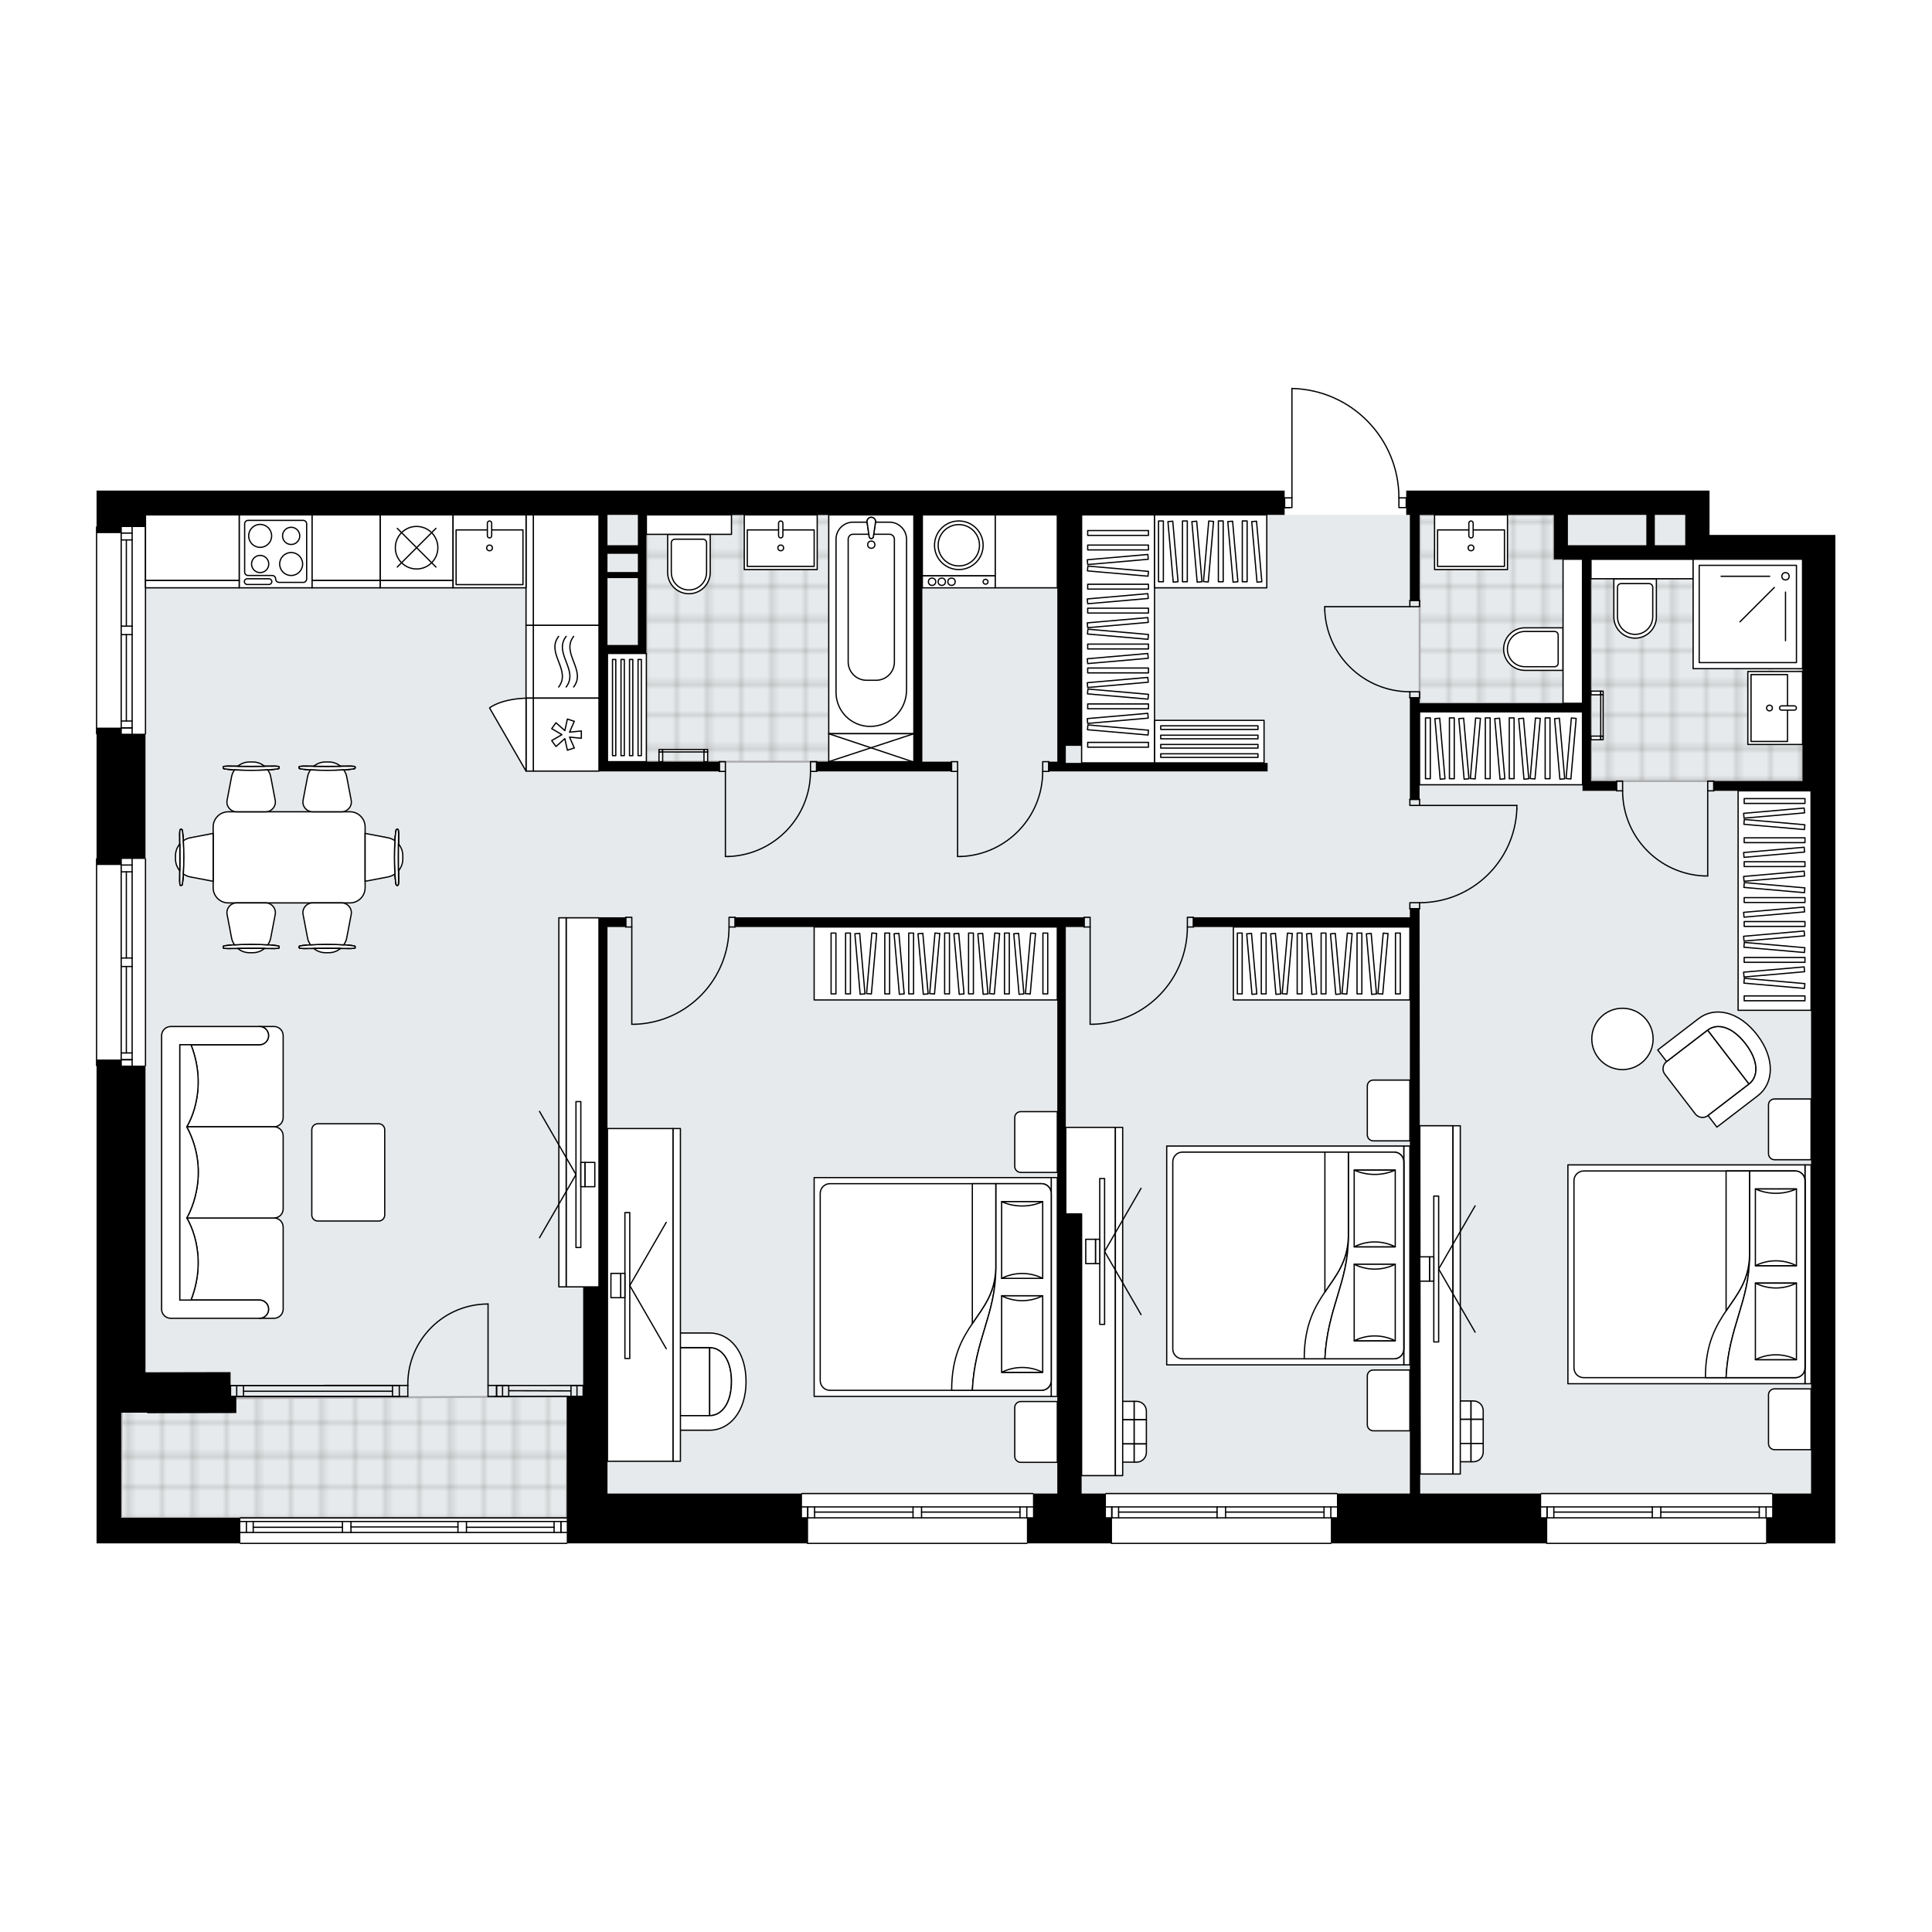 <svg xmlns="http://www.w3.org/2000/svg" xmlns:xlink="http://www.w3.org/1999/xlink" height="2000px" id="Layer_1" style="enable-background:new 0 0 2000 2000;" version="1.1" viewBox="0 0 2000 2000" width="2000px" x="0px" y="0px" xml:space="preserve">
<style type="text/css">
	.st0{fill:none;}
	.st1{opacity:0.25;fill:none;stroke:#12110D;stroke-width:0.4;stroke-miterlimit:10;}
	.st2{fill:#E7EAEC;}
	.st3{fill:url(#SVGID_1_);stroke:#ADACAE;stroke-width:2;stroke-miterlimit:10;}
	.st4{fill:url(#SVGID_00000060000210576820310710000002827348188545718714_);stroke:#ADACAE;stroke-width:2;stroke-miterlimit:10;}
	.st5{fill:url(#SVGID_00000128462802313505857370000008798514096645515173_);stroke:#ADACAE;stroke-width:2;stroke-miterlimit:10;}
	.st6{fill:url(#SVGID_00000148626978202834893440000009812238084780379559_);stroke:#ADACAE;stroke-width:2;stroke-miterlimit:10;}
	.st7{fill:none;stroke:#000000;stroke-width:1.3;stroke-linecap:round;stroke-linejoin:round;stroke-miterlimit:10;}
	.st8{fill:none;stroke:#000000;stroke-width:1.3;stroke-linecap:round;stroke-linejoin:round;}
	.st9{fill:none;stroke:#000000;stroke-width:1.3;stroke-linecap:round;stroke-linejoin:round;stroke-dasharray:9.87,9.87;}
	.st10{fill:none;stroke:#000000;stroke-width:1.3;stroke-linecap:round;stroke-linejoin:round;stroke-dasharray:9.402,9.402;}
	.st11{fill:none;stroke:#000000;stroke-width:1.3;stroke-linecap:round;stroke-linejoin:round;stroke-dasharray:10.21,10.21;}
	.st12{fill:#FFFFFF;stroke:#000000;stroke-width:1.3;stroke-linecap:round;stroke-linejoin:round;stroke-miterlimit:10;}
	.st13{font-family:'Arial-BoldMT','Arial'; font-weight:bold;}
	.st14{font-size:65.963px;}
	.st15{font-size:55.815px;}
	.st16{font-family: 'ArialMT','Arial';}
	.st17{font-size:40px;}
</style>
<pattern height="14.57" id="New_Pattern_Swatch_3" patternUnits="userSpaceOnUse" style="overflow:visible;" viewBox="7.49 -22.06 14.57 14.57" width="14.57">
	<g>
		<rect class="st0" height="14.57" width="14.57" x="7.49" y="-22.06" />
		<g>
			<rect class="st1" height="7.29" width="7.29" x="14.77" y="-7.49" />
		</g>
		<g>
			<rect class="st1" height="7.29" width="7.29" x="0.2" y="-7.49" />
		</g>
		<g>
			<rect class="st1" height="7.29" width="7.29" x="22.06" y="-14.77" />
		</g>
		<g>
			<rect class="st1" height="7.29" width="7.29" x="7.49" y="-14.77" />
			<rect class="st1" height="7.29" width="7.29" x="14.77" y="-22.06" />
		</g>
		<g>
			<rect class="st1" height="7.29" width="7.29" x="0.2" y="-22.06" />
		</g>
		<g>
			<rect class="st1" height="7.29" width="7.29" x="22.06" y="-29.35" />
		</g>
		<g>
			<rect class="st1" height="7.29" width="7.29" x="7.49" y="-29.35" />
		</g>
	</g>
</pattern>
<g id="floor">
	<polygon class="st2" points="125.45,1571.27 125.45,1462.41 150.62,1462.41 150.62,533 1119.68,533 1744.54,533 1744.54,578.93    1874.79,578.93 1874.79,1546.1 627.03,1546.1 586.7,1547.26 586.7,1571.27  " />
	
		<pattern id="SVGID_1_" patternTransform="matrix(2.436601e-08 -4.44 4.44 2.436601e-08 16118.414 -37055.383)" xlink:href="#New_Pattern_Swatch_3">
	</pattern>
	<polygon class="st3" points="125.45,1571.27 126.07,1448.15 587.32,1445.5 586.7,1571.27  " />
	
		<pattern id="SVGID_00000022528085739928950110000014421782148340553144_" patternTransform="matrix(2.436601e-08 -4.44 4.44 2.436601e-08 16118.414 -37055.383)" xlink:href="#New_Pattern_Swatch_3">
	</pattern>
	
		<polygon points="   628.86,788.48 628.86,676.47 669.13,676.47 669.13,533 946.72,532.46 946.01,788.48  " style="fill:url(#SVGID_00000022528085739928950110000014421782148340553144_);stroke:#ADACAE;stroke-width:2;stroke-miterlimit:10;" />
	
		<pattern id="SVGID_00000176014831632970219520000002009372237073349546_" patternTransform="matrix(2.436601e-08 -4.44 4.44 2.436601e-08 16118.414 -37055.383)" xlink:href="#New_Pattern_Swatch_3">
	</pattern>
	
		<polygon points="   1469.55,728.07 1638.19,728.07 1638.19,578.93 1608.62,578.93 1608.62,533 1469.55,533  " style="fill:url(#SVGID_00000176014831632970219520000002009372237073349546_);stroke:#ADACAE;stroke-width:2;stroke-miterlimit:10;" />
	
		<pattern id="SVGID_00000145058566411255084970000012732598015173606321_" patternTransform="matrix(2.436601e-08 -4.44 4.44 2.436601e-08 16118.414 -37055.383)" xlink:href="#New_Pattern_Swatch_3">
	</pattern>
	
		<polygon points="   1865.98,808.61 1647,808.61 1647,578.93 1866.87,578.93  " style="fill:url(#SVGID_00000145058566411255084970000012732598015173606321_);stroke:#ADACAE;stroke-width:2;stroke-miterlimit:10;" />
	<g id="LWPOLYLINE_00000016782089781337202330000012840989404141486208_">
		<rect class="st7" height="10.07" width="6.29" x="1122.2" y="949.57" />
	</g>
	<g id="LWPOLYLINE_00000099655135470146884270000001553635697193700270_">
		<rect class="st7" height="10.07" width="6.29" x="1229.17" y="949.57" />
	</g>
	<g id="LINE_00000067924646284384044490000011302998576895429042_">
		<line class="st7" x1="1122.2" x2="1122.2" y1="959.63" y2="949.57" />
	</g>
	<g id="LINE_00000114052539971991061270000009071797474001718918_">
		<line class="st7" x1="1235.47" x2="1235.47" y1="959.63" y2="949.57" />
	</g>
	<g id="LINE_00000084530463109199004810000006498528033760389266_">
		<line class="st7" x1="1128.49" x2="1128.49" y1="959.63" y2="1060.32" />
	</g>
	<g id="LINE_00000103258867927211372240000016730504577830807460_">
		<line class="st7" x1="1132.27" x2="1128.49" y1="1060.32" y2="1060.32" />
	</g>
	<g id="ARC_00000026125250211408878660000003600655355140276875_">
		<path class="st7" d="M1229.17,959.63c-0.03,54.14-42.81,98.59-96.91,100.68" />
	</g>
	<g id="LWPOLYLINE_00000001641794793954068910000016750025613486231696_">
		<rect class="st7" height="10.07" width="6.29" x="647.74" y="949.57" />
	</g>
	<g id="LWPOLYLINE_00000101087165682336533390000010360809642657675399_">
		<rect class="st7" height="10.07" width="6.29" x="754.71" y="949.57" />
	</g>
	<g id="LINE_00000165951228204364630260000015752766526185308858_">
		<line class="st7" x1="647.74" x2="647.74" y1="959.63" y2="949.57" />
	</g>
	<g id="LINE_00000086650187342420504890000000722943112722338197_">
		<line class="st7" x1="761.01" x2="761.01" y1="959.63" y2="949.57" />
	</g>
	<g id="LINE_00000090289231972789945430000003511374952236573875_">
		<line class="st7" x1="654.03" x2="654.03" y1="959.63" y2="1060.32" />
	</g>
	<g id="LINE_00000157304252785834047130000009435982762296173189_">
		<line class="st7" x1="657.81" x2="654.03" y1="1060.32" y2="1060.32" />
	</g>
	<g id="ARC_00000083782968772689546760000012718366697040908717_">
		<path class="st7" d="M754.71,959.63c-0.03,54.14-42.81,98.59-96.91,100.68" />
	</g>
	<g id="LWPOLYLINE_00000116207915063829023360000017020460575268690839_">
		<rect class="st7" height="6.29" width="10.07" x="1459.48" y="827.49" />
	</g>
	<g id="LWPOLYLINE_00000178888513080182353980000013144827546421629340_">
		<rect class="st7" height="6.29" width="10.07" x="1459.48" y="934.46" />
	</g>
	<g id="LINE_00000163043662025323371280000010249245621825629865_">
		<line class="st7" x1="1469.55" x2="1459.48" y1="827.49" y2="827.49" />
	</g>
	<g id="LINE_00000092448222377088018620000011137648041808171426_">
		<line class="st7" x1="1469.55" x2="1459.48" y1="940.76" y2="940.76" />
	</g>
	<g id="LINE_00000124861949860875164260000009419918966620966790_">
		<line class="st7" x1="1469.55" x2="1570.23" y1="833.78" y2="833.78" />
	</g>
	<g id="LINE_00000039126540306887577260000010064345466509908377_">
		<line class="st7" x1="1570.23" x2="1570.23" y1="837.56" y2="833.78" />
	</g>
	<g id="ARC_00000135677094593841838730000001046391032655425179_">
		<path class="st7" d="M1570.23,837.56c-2.1,54.1-46.54,96.88-100.68,96.91" />
	</g>
	<g id="LWPOLYLINE_00000139278758158138514950000003873467158105958833_">
		<rect class="st7" height="10.07" width="6.29" x="744.64" y="788.48" />
	</g>
	<g id="LWPOLYLINE_00000086678246544849725910000014878373064210142361_">
		<rect class="st7" height="10.07" width="6.29" x="839.03" y="788.48" />
	</g>
	<g id="LINE_00000051344547601419345690000018011272863593172900_">
		<line class="st7" x1="744.64" x2="744.64" y1="798.54" y2="788.48" />
	</g>
	<g id="LINE_00000019638262622928163390000004611387065457264828_">
		<line class="st7" x1="845.33" x2="845.33" y1="798.54" y2="788.48" />
	</g>
	<g id="LINE_00000173133736522706395080000016722054343309247669_">
		<line class="st7" x1="750.94" x2="750.94" y1="798.54" y2="886.64" />
	</g>
	<g id="ARC_00000152978792264555330610000014466138645872208792_">
		<path class="st7" d="M839.03,798.54c-0.03,47.19-37.18,86-84.32,88.1" />
	</g>
	<g id="LINE_00000094584110980324482970000015934674687551466375_">
		<line class="st7" x1="750.94" x2="754.71" y1="886.64" y2="886.64" />
	</g>
	<g id="LWPOLYLINE_00000026851302634919586990000002275843040826282656_">
		<rect class="st7" height="10.07" width="6.29" x="985.02" y="788.48" />
	</g>
	<g id="LWPOLYLINE_00000149374966988098111920000009769734254127839664_">
		<rect class="st7" height="10.07" width="6.29" x="1079.41" y="788.48" />
	</g>
	<g id="LINE_00000147213350449340532730000018259677773171720337_">
		<line class="st7" x1="985.02" x2="985.02" y1="798.54" y2="788.48" />
	</g>
	<g id="LINE_00000049933990011435592190000011561312348883520391_">
		<line class="st7" x1="1085.7" x2="1085.7" y1="798.54" y2="788.48" />
	</g>
	<g id="LINE_00000145041345420538239060000012114122038114268832_">
		<line class="st7" x1="991.31" x2="991.31" y1="798.54" y2="886.64" />
	</g>
	<g id="ARC_00000183940718812846618030000016597489173047951269_">
		<path class="st7" d="M1079.41,798.54c-0.03,47.19-37.18,86-84.32,88.1" />
	</g>
	<g id="LINE_00000170962239432747999950000012195693804818905225_">
		<line class="st7" x1="991.31" x2="995.09" y1="886.64" y2="886.64" />
	</g>
	<g id="LWPOLYLINE_00000156586243213708324420000002010353904048422031_">
		<rect class="st7" height="6.29" width="10.07" x="1459.48" y="621.72" />
	</g>
	<g id="LWPOLYLINE_00000032636223040917826230000000973878455580961185_">
		<rect class="st7" height="6.29" width="10.07" x="1459.48" y="716.11" />
	</g>
	<g id="LINE_00000018199895834007739360000005613894351144594353_">
		<line class="st7" x1="1459.48" x2="1469.55" y1="621.72" y2="621.72" />
	</g>
	<g id="LINE_00000029756908403958745440000009662807739742320525_">
		<line class="st7" x1="1459.48" x2="1469.55" y1="722.4" y2="722.4" />
	</g>
	<g id="LINE_00000077325704187566502950000014921792764435203476_">
		<line class="st7" x1="1459.48" x2="1371.39" y1="628.02" y2="628.02" />
	</g>
	<g id="ARC_00000064336585052751769980000009279885840324633253_">
		<path class="st7" d="M1459.48,716.11c-47.19-0.03-86-37.18-88.1-84.32" />
	</g>
	<g id="LINE_00000133524291546813578860000006938556403768179358_">
		<line class="st7" x1="1371.39" x2="1371.39" y1="628.02" y2="631.79" />
	</g>
	<g id="LWPOLYLINE_00000041981943383125043040000005582705487205539481_">
		<rect class="st7" height="10.07" width="6.29" x="1767.82" y="808.61" />
	</g>
	<g id="LWPOLYLINE_00000036240956057871012180000010460100223266922387_">
		<rect class="st7" height="10.07" width="6.29" x="1673.43" y="808.61" />
	</g>
	<g id="LINE_00000114053200199258328150000009216215295462678412_">
		<line class="st7" x1="1774.11" x2="1774.11" y1="818.68" y2="808.61" />
	</g>
	<g id="LINE_00000156566016001298685140000010065636634419669422_">
		<line class="st7" x1="1673.43" x2="1673.43" y1="818.68" y2="808.61" />
	</g>
	<g id="LINE_00000029016436085122159010000012152523638240600985_">
		<line class="st7" x1="1767.82" x2="1767.82" y1="818.68" y2="906.78" />
	</g>
	<g id="ARC_00000173158274866939422100000014301893610329556618_">
		<path class="st7" d="M1764.04,906.78c-47.14-2.1-84.29-40.91-84.32-88.1" />
	</g>
	<g id="LINE_00000136392648590666403970000010013538176845161874_">
		<line class="st7" x1="1767.82" x2="1764.04" y1="906.78" y2="906.78" />
	</g>
	<g id="ARC_00000034083575604815703110000011876921781657564046_">
		<path class="st7" d="M505.23,1349.89c-45.88,0-83.07,37.2-83.07,83.08c0,0.41,0,0.82,0.01,1.24" />
	</g>
	<g id="LINE_00000079456551896798660550000018217082639929679550_">
		<line class="st7" x1="505.23" x2="505.23" y1="1434.21" y2="1349.89" />
	</g>
	<g id="LINE_00000167356320848261641650000016596482244315340982_">
		<line class="st7" x1="413.36" x2="422.17" y1="1434.21" y2="1434.21" />
	</g>
	<g id="LINE_00000093145803840013604660000005216027617166836378_">
		<line class="st7" x1="422.17" x2="422.17" y1="1434.21" y2="1445.54" />
	</g>
	<g id="LINE_00000169527230675464891780000007873220771502951595_">
		<line class="st7" x1="422.17" x2="413.36" y1="1445.54" y2="1445.54" />
	</g>
	<g id="LINE_00000057869115897311359910000003279166872946943637_">
		<line class="st7" x1="514.04" x2="505.23" y1="1445.54" y2="1445.54" />
	</g>
	<g id="LINE_00000173869051464914928120000004489419651396039050_">
		<line class="st7" x1="505.23" x2="505.23" y1="1445.54" y2="1434.21" />
	</g>
	<g id="LINE_00000155144751429047035850000017429369315523180955_">
		<line class="st7" x1="505.23" x2="514.04" y1="1434.21" y2="1434.21" />
	</g>
	<g id="LINE_00000171000363992680981720000000212329527186291355_">
		<line class="st7" x1="514.04" x2="514.04" y1="1445.54" y2="1434.21" />
	</g>
	<g id="ARC_00000044866135756684122460000008406466696320807557_">
		<path class="st7" d="M1448.15,515.38c0-61.57-49.19-111.87-110.75-113.24" />
	</g>
	<g id="LINE_00000015320379555223487430000004068602771746844836_">
		<line class="st7" x1="1334.89" x2="1329.85" y1="525.45" y2="525.45" />
	</g>
	<g id="LINE_00000171679875225699599780000001693917154033951135_">
		<line class="st7" x1="1337.41" x2="1337.41" y1="515.38" y2="402.14" />
	</g>
	<g id="LWPOLYLINE_00000150815912406158582900000018340195717544663995_">
		<rect class="st7" height="10.07" width="7.55" x="1448.15" y="515.38" />
	</g>
	<g id="LWPOLYLINE_00000149361178018375059130000013836446910497721786_">
		<rect class="st7" height="10.07" width="7.55" x="1329.85" y="515.38" />
	</g>
	<g id="LINE_00000013165195522160480430000006548288234932092550_">
		<line class="st7" x1="238.66" x2="238.66" y1="1434.27" y2="1445.59" />
	</g>
	<g id="LINE_00000117661826100783227890000002401894506837221249_">
		<line class="st7" x1="413.36" x2="238.66" y1="1434.21" y2="1434.24" />
	</g>
	<g id="LINE_00000162318963435205772830000017260194761316428940_">
		<line class="st7" x1="413.36" x2="238.66" y1="1445.54" y2="1445.57" />
	</g>
	<g id="LINE_00000057142584825646271670000001286887090217678749_">
		<line class="st7" x1="406.31" x2="252.09" y1="1440.19" y2="1440.22" />
	</g>
	<g id="LINE_00000073683382396529844980000016786741990449861539_">
		<line class="st7" x1="245.04" x2="245.04" y1="1434.24" y2="1445.57" />
	</g>
	<g id="LINE_00000102527528619816122580000005029544792206560172_">
		<line class="st7" x1="406.31" x2="406.31" y1="1434.21" y2="1445.54" />
	</g>
	<g id="LINE_00000181047980148663960950000017934349662990332569_">
		<line class="st7" x1="413.36" x2="238.66" y1="1434.21" y2="1434.24" />
	</g>
	<g id="LINE_00000143576317219814138340000018298341918488421294_">
		<line class="st7" x1="238.66" x2="413.36" y1="1445.57" y2="1445.54" />
	</g>
	<g id="LINE_00000141455617105714350490000014506864879051401134_">
		<line class="st7" x1="252.09" x2="252.09" y1="1434.23" y2="1445.56" />
	</g>
	<g id="LINE_00000089536191008316374160000001546428920784048558_">
		<line class="st7" x1="413.36" x2="413.36" y1="1434.21" y2="1445.54" />
	</g>
	<g id="LINE_00000114070353700276467330000004171170898827604408_">
		<line class="st7" x1="526.63" x2="526.63" y1="1434.24" y2="1445.56" />
	</g>
	<g id="LINE_00000183244379402147084760000002462546758275174293_">
		<line class="st7" x1="514.04" x2="526.63" y1="1434.21" y2="1434.21" />
	</g>
	<g id="LINE_00000105402507412085253630000002306116621279210940_">
		<line class="st7" x1="511.86" x2="526.63" y1="1445.54" y2="1445.54" />
	</g>
	<g id="LINE_00000114073248414569665900000003130996288871102880_">
		<line class="st7" x1="520.24" x2="520.24" y1="1434.21" y2="1445.54" />
	</g>
	<g id="LINE_00000137096666663308826590000009694153557297141930_">
		<line class="st7" x1="514.04" x2="526.63" y1="1434.21" y2="1434.21" />
	</g>
	<g id="LINE_00000058580173520000119420000017236076641586629257_">
		<line class="st7" x1="526.63" x2="514.04" y1="1445.54" y2="1445.54" />
	</g>
	<g id="LINE_00000130616855118872527350000009752730678048402322_">
		<line class="st7" x1="514.04" x2="514.04" y1="1434.21" y2="1445.54" />
		<g id="LINE_00000052081815074877599530000008946336107455729047_">
			<line class="st7" x1="603.67" x2="603.67" y1="1434.24" y2="1445.56" />
		</g>
		<line class="st7" x1="591.09" x2="603.67" y1="1434.21" y2="1434.21" />
		<line class="st7" x1="526.63" x2="603.67" y1="1445.56" y2="1445.54" />
		<g id="LINE_00000181782730264197677620000016879195199978542978_">
			<line class="st7" x1="597.29" x2="597.29" y1="1434.21" y2="1445.54" />
		</g>
		<line class="st7" x1="526.63" x2="603.67" y1="1434.24" y2="1434.21" />
		<line class="st7" x1="526.96" x2="590.61" y1="1439.65" y2="1439.85" />
		<line class="st7" x1="603.67" x2="591.09" y1="1445.54" y2="1445.54" />
		<line class="st7" x1="591.09" x2="591.09" y1="1434.21" y2="1445.54" />
	</g>
	<g id="LINE_00000126299145375006603910000009553717604900702378_">
		<line class="st7" x1="99.96" x2="99.96" y1="759.53" y2="545.58" />
	</g>
	<g id="LINE_00000064337385900481512450000004839213295652965783_">
		<line class="st7" x1="136.78" x2="136.78" y1="545.58" y2="648.15" />
	</g>
	<g id="LINE_00000080893400982032203190000012509872692977940128_">
		<line class="st7" x1="136.78" x2="136.78" y1="656.96" y2="759.53" />
	</g>
	<g id="LINE_00000131357103793916378020000015397066050324913049_">
		<line class="st7" x1="125.45" x2="136.78" y1="753.46" y2="753.46" />
	</g>
	<g id="LINE_00000079464743843881480960000008677076523731235724_">
		<line class="st7" x1="125.45" x2="136.78" y1="551.87" y2="551.87" />
	</g>
	<g id="LINE_00000139996093756085843530000014609572528963480763_">
		<line class="st7" x1="125.45" x2="125.45" y1="545.58" y2="648.15" />
	</g>
	<g id="LINE_00000016764778426544789570000002640180970802407056_">
		<line class="st7" x1="125.45" x2="125.45" y1="656.96" y2="759.53" />
	</g>
	<g id="LINE_00000149363252244780741450000004666521444448607142_">
		<line class="st7" x1="130.8" x2="130.8" y1="656.96" y2="746.41" />
	</g>
	<g id="LINE_00000131338725357350429840000002380923522163223719_">
		<line class="st7" x1="130.8" x2="130.8" y1="558.92" y2="648.15" />
	</g>
	<g id="LINE_00000137843622545947221910000004641944054975321252_">
		<line class="st7" x1="136.78" x2="125.45" y1="558.92" y2="558.92" />
	</g>
	<g id="LINE_00000057827403591073918870000009350777376929554842_">
		<line class="st7" x1="125.45" x2="136.78" y1="753.46" y2="753.46" />
	</g>
	<g id="LINE_00000152240337309688907320000003484124915202084020_">
		<line class="st7" x1="136.78" x2="125.45" y1="746.41" y2="746.41" />
	</g>
	<g id="LINE_00000085250020915498768620000012748759114968285116_">
		<line class="st7" x1="125.45" x2="136.78" y1="648.15" y2="648.15" />
	</g>
	<g id="LINE_00000042002751607269948440000012957467086751842729_">
		<line class="st7" x1="136.78" x2="136.78" y1="648.15" y2="656.96" />
	</g>
	<g id="LINE_00000168826605371955050380000006709469838550481792_">
		<line class="st7" x1="136.78" x2="125.45" y1="656.96" y2="656.96" />
	</g>
	<g id="LINE_00000057854037596278127530000006526463793602388874_">
		<line class="st7" x1="125.45" x2="125.45" y1="656.96" y2="648.15" />
	</g>
	<g id="LINE_00000109012485257821962630000008125532448672658077_">
		<line class="st7" x1="150.62" x2="150.62" y1="545.58" y2="759.53" />
	</g>
	<g id="LINE_00000036960618394203607620000007616791377908349071_">
		<line class="st7" x1="99.96" x2="99.96" y1="1103.1" y2="889.15" />
	</g>
	<g id="LINE_00000021810663609465443270000006784193257714309765_">
		<line class="st7" x1="136.78" x2="136.78" y1="889.15" y2="991.72" />
	</g>
	<g id="LINE_00000028326845197183665170000014875813097589573033_">
		<line class="st7" x1="136.78" x2="136.78" y1="1000.53" y2="1103.1" />
	</g>
	<g id="LINE_00000014635628870224945330000016206388895701094290_">
		<line class="st7" x1="125.45" x2="136.78" y1="1097.04" y2="1097.04" />
	</g>
	<g id="LINE_00000147199538902381317490000013806253417449127321_">
		<line class="st7" x1="125.45" x2="136.78" y1="895.45" y2="895.45" />
	</g>
	<g id="LINE_00000125593325847945799170000009384372920547143592_">
		<line class="st7" x1="125.45" x2="125.45" y1="889.15" y2="991.72" />
	</g>
	<g id="LINE_00000114775001407079180990000010519776353322968741_">
		<line class="st7" x1="125.45" x2="125.45" y1="1000.53" y2="1103.1" />
	</g>
	<g id="LINE_00000030446657686463849300000016620026279804639651_">
		<line class="st7" x1="130.8" x2="130.8" y1="1000.53" y2="1089.99" />
	</g>
	<g id="LINE_00000096769733050969508100000011190614399393838225_">
		<line class="st7" x1="130.8" x2="130.8" y1="902.49" y2="991.72" />
	</g>
	<g id="LINE_00000090267251810718790300000010754394064741065355_">
		<line class="st7" x1="136.78" x2="125.45" y1="902.49" y2="902.49" />
	</g>
	<g id="LINE_00000022560716417495341840000011421429419991170967_">
		<line class="st7" x1="125.45" x2="136.78" y1="1097.04" y2="1097.04" />
	</g>
	<g id="LINE_00000024681182665860951390000007848802078463447203_">
		<line class="st7" x1="136.78" x2="125.45" y1="1089.99" y2="1089.99" />
	</g>
	<g id="LINE_00000131368218980489820190000010918805127321929148_">
		<line class="st7" x1="125.45" x2="136.78" y1="991.72" y2="991.72" />
	</g>
	<g id="LINE_00000027586531967125635090000004216915807147824273_">
		<line class="st7" x1="136.78" x2="136.78" y1="991.72" y2="1000.53" />
	</g>
	<g id="LINE_00000125573574520789469100000011966508345887883440_">
		<line class="st7" x1="136.78" x2="125.45" y1="1000.53" y2="1000.53" />
	</g>
	<g id="LINE_00000002369278032603620770000016091132224866950032_">
		<line class="st7" x1="125.45" x2="125.45" y1="1000.53" y2="991.72" />
	</g>
	<g id="LINE_00000128477341239910412100000007284559664865465993_">
		<line class="st7" x1="150.62" x2="150.62" y1="889.15" y2="1103.1" />
	</g>
	<g id="LINE_00000166673097401949697310000008459435507994344616_">
		<line class="st7" x1="586.7" x2="248.79" y1="1597.7" y2="1597.7" />
	</g>
	<g id="LINE_00000103246035092318074390000012066205379371550908_">
		<line class="st7" x1="580.63" x2="580.63" y1="1586.38" y2="1575.05" />
	</g>
	<g id="LINE_00000021823072177116878210000009132993120893646218_">
		<line class="st7" x1="255.08" x2="255.08" y1="1586.38" y2="1575.05" />
	</g>
	<g id="LINE_00000145745015836850447680000010557781109479955620_">
		<line class="st7" x1="482.87" x2="573.58" y1="1581.03" y2="1581.03" />
	</g>
	<g id="LINE_00000029731471189219032840000002287329643948850584_">
		<line class="st7" x1="262.13" x2="354.5" y1="1581.03" y2="1581.03" />
	</g>
	<g id="LINE_00000173154117959844352060000017689397280574044054_">
		<line class="st7" x1="262.13" x2="262.13" y1="1575.05" y2="1586.38" />
	</g>
	<g id="LINE_00000035523278266957233510000008259530278219865523_">
		<line class="st7" x1="580.63" x2="580.63" y1="1586.38" y2="1575.05" />
	</g>
	<g id="LINE_00000137833911920037516740000003615207250348938389_">
		<line class="st7" x1="573.58" x2="573.58" y1="1575.05" y2="1586.38" />
	</g>
	<g id="LINE_00000121273337767336786880000016175967166667334333_">
		<line class="st7" x1="474.06" x2="474.06" y1="1586.38" y2="1575.05" />
	</g>
	<g id="LINE_00000111905118047527892410000014618810652897353148_">
		<line class="st7" x1="474.06" x2="482.87" y1="1575.05" y2="1575.05" />
	</g>
	<g id="LINE_00000113310606188102587490000005455286092545341824_">
		<line class="st7" x1="482.87" x2="482.87" y1="1575.05" y2="1586.38" />
	</g>
	<g id="LINE_00000160912506315305256830000012942790200249173391_">
		<line class="st7" x1="482.87" x2="474.06" y1="1586.38" y2="1586.38" />
	</g>
	<g id="LINE_00000043435223611048421280000001424929188279923105_">
		<line class="st7" x1="248.79" x2="586.7" y1="1571.27" y2="1571.27" />
	</g>
	<g id="LINE_00000094580099011885547500000009169553668676653487_">
		<line class="st7" x1="354.5" x2="354.5" y1="1586.38" y2="1575.05" />
	</g>
	<g id="LINE_00000020364188357775765650000015537200306173180049_">
		<line class="st7" x1="354.5" x2="363.31" y1="1575.05" y2="1575.05" />
	</g>
	<g id="LINE_00000027572818161120414000000013042945222325680279_">
		<line class="st7" x1="363.31" x2="363.31" y1="1575.05" y2="1586.38" />
	</g>
	<g id="LINE_00000131342584704180780310000000771011077983909025_">
		<line class="st7" x1="363.31" x2="354.5" y1="1586.38" y2="1586.38" />
	</g>
	<g id="LINE_00000009556627273856615430000006991716834799034809_">
		<line class="st7" x1="363.31" x2="474.06" y1="1580.71" y2="1580.71" />
	</g>
	<g id="LWPOLYLINE_00000026161359811101831510000000230878125199880858_">
		<line class="st7" x1="354.5" x2="248.79" y1="1586.38" y2="1586.38" />
	</g>
	<g id="LWPOLYLINE_00000127723186139416458960000017936956492178398118_">
		<line class="st7" x1="363.31" x2="474.06" y1="1586.38" y2="1586.38" />
	</g>
	<g id="LWPOLYLINE_00000151533635924847240960000011186285866203342212_">
		<line class="st7" x1="482.87" x2="586.7" y1="1586.38" y2="1586.38" />
	</g>
	<g id="LWPOLYLINE_00000079445027677616367190000010924106701579602583_">
		<line class="st7" x1="354.5" x2="248.79" y1="1575.05" y2="1575.05" />
	</g>
	<g id="LWPOLYLINE_00000170265962580246295240000008435467914906448257_">
		<line class="st7" x1="363.31" x2="474.06" y1="1575.05" y2="1575.05" />
	</g>
	<g id="LWPOLYLINE_00000037688791429233952380000002218835760885153464_">
		<line class="st7" x1="482.87" x2="586.7" y1="1575.05" y2="1575.05" />
	</g>
	<g id="LINE_00000064349041743812336060000003984898961964183993_">
		<line class="st7" x1="1595.41" x2="1834.52" y1="1546.1" y2="1546.1" />
	</g>
	<g id="LINE_00000060738254627114742410000016655495008131085965_">
		<line class="st7" x1="1834.52" x2="1719.26" y1="1571.27" y2="1571.27" />
	</g>
	<g id="LINE_00000093145079879173638410000007164813724221177508_">
		<line class="st7" x1="1710.45" x2="1595.41" y1="1571.27" y2="1571.27" />
	</g>
	<g id="LINE_00000182511794252711642770000012337708378740629126_">
		<line class="st7" x1="1601.47" x2="1601.47" y1="1559.95" y2="1571.27" />
	</g>
	<g id="LINE_00000047777631869067337700000002903073383894120604_">
		<line class="st7" x1="1828.23" x2="1828.23" y1="1559.95" y2="1571.27" />
	</g>
	<g id="LINE_00000163763339949024382120000007101685192947166610_">
		<line class="st7" x1="1834.52" x2="1719.26" y1="1559.95" y2="1559.95" />
	</g>
	<g id="LINE_00000142134304324811456300000012328702719866734218_">
		<line class="st7" x1="1710.45" x2="1595.41" y1="1559.95" y2="1559.95" />
	</g>
	<g id="LINE_00000168077539232632974900000006692074397138780824_">
		<line class="st7" x1="1710.45" x2="1608.52" y1="1565.3" y2="1565.3" />
	</g>
	<g id="LINE_00000059288184810453925460000006943333303381184130_">
		<line class="st7" x1="1821.18" x2="1719.26" y1="1565.3" y2="1565.3" />
	</g>
	<g id="LINE_00000151526060668199770930000016366935783532556416_">
		<line class="st7" x1="1821.18" x2="1821.18" y1="1571.27" y2="1559.95" />
	</g>
	<g id="LINE_00000036210919187576171260000015391982752758573703_">
		<line class="st7" x1="1601.47" x2="1601.47" y1="1559.95" y2="1571.27" />
	</g>
	<g id="LINE_00000121270479951859619410000015346219892081548697_">
		<line class="st7" x1="1608.52" x2="1608.52" y1="1571.27" y2="1559.95" />
	</g>
	<g id="LINE_00000181061745025071345650000007243579374708393151_">
		<line class="st7" x1="1719.26" x2="1719.26" y1="1559.95" y2="1571.27" />
	</g>
	<g id="LINE_00000114059659347846341760000003638273035768253591_">
		<line class="st7" x1="1719.26" x2="1710.45" y1="1571.27" y2="1571.27" />
	</g>
	<g id="LINE_00000067223614371681052820000010613373343571491732_">
		<line class="st7" x1="1710.45" x2="1710.45" y1="1571.27" y2="1559.95" />
	</g>
	<g id="LINE_00000000914388784109218120000011528363463050758050_">
		<line class="st7" x1="1710.45" x2="1719.26" y1="1559.95" y2="1559.95" />
	</g>
	<g id="LINE_00000114761881543001025280000011685755969702695092_">
		<line class="st7" x1="1828.23" x2="1601.14" y1="1597.7" y2="1597.7" />
	</g>
	<g id="LINE_00000128461977629305758520000011836056294003376518_">
		<line class="st7" x1="1144.86" x2="1383.98" y1="1546.1" y2="1546.1" />
	</g>
	<g id="LINE_00000058566555073004667350000009139620525511850418_">
		<line class="st7" x1="1383.98" x2="1268.71" y1="1571.27" y2="1571.27" />
	</g>
	<g id="LINE_00000093871822192622791750000003910134525920385211_">
		<line class="st7" x1="1259.9" x2="1144.86" y1="1571.27" y2="1571.27" />
	</g>
	<g id="LINE_00000042734601147081472810000001786047268258702520_">
		<line class="st7" x1="1150.92" x2="1150.92" y1="1559.95" y2="1571.27" />
	</g>
	<g id="LINE_00000023245502021250106450000014597527038342532765_">
		<line class="st7" x1="1377.68" x2="1377.68" y1="1559.95" y2="1571.27" />
	</g>
	<g id="LINE_00000052795079834342564790000001204476723650740654_">
		<line class="st7" x1="1383.98" x2="1268.71" y1="1559.95" y2="1559.95" />
	</g>
	<g id="LINE_00000141450240267738669780000012266484363035273121_">
		<line class="st7" x1="1259.9" x2="1144.86" y1="1559.95" y2="1559.95" />
	</g>
	<g id="LINE_00000017482747348745068380000014200445156761578426_">
		<line class="st7" x1="1259.9" x2="1157.97" y1="1565.3" y2="1565.3" />
	</g>
	<g id="LINE_00000136383632175822707520000008768977615319316665_">
		<line class="st7" x1="1370.63" x2="1268.71" y1="1565.3" y2="1565.3" />
	</g>
	<g id="LINE_00000123398980842293299800000001004752087409837503_">
		<line class="st7" x1="1370.63" x2="1370.63" y1="1571.27" y2="1559.95" />
	</g>
	<g id="LINE_00000011032797651144484360000006679523675847012491_">
		<line class="st7" x1="1150.92" x2="1150.92" y1="1559.95" y2="1571.27" />
	</g>
	<g id="LINE_00000020377237555850301460000010505746726214272129_">
		<line class="st7" x1="1157.97" x2="1157.97" y1="1571.27" y2="1559.95" />
	</g>
	<g id="LINE_00000098194215022471616590000008845340934475901887_">
		<line class="st7" x1="1268.71" x2="1268.71" y1="1559.95" y2="1571.27" />
	</g>
	<g id="LINE_00000057124575877103912280000008573093317894824622_">
		<line class="st7" x1="1268.71" x2="1259.9" y1="1571.27" y2="1571.27" />
	</g>
	<g id="LINE_00000072981714599186717080000010084104927738866311_">
		<line class="st7" x1="1259.9" x2="1259.9" y1="1571.27" y2="1559.95" />
	</g>
	<g id="LINE_00000075865346029594479150000003632428115473232003_">
		<line class="st7" x1="1259.9" x2="1268.71" y1="1559.95" y2="1559.95" />
	</g>
	<g id="LINE_00000119109696178846195920000016393855558591937973_">
		<line class="st7" x1="1377.68" x2="1150.59" y1="1597.7" y2="1597.7" />
	</g>
	<g id="LINE_00000044894985761615334630000001819426016675313569_">
		<line class="st7" x1="830.13" x2="1069.25" y1="1546.1" y2="1546.1" />
	</g>
	<g id="LINE_00000072257559018720843220000014025214329149101502_">
		<line class="st7" x1="1069.25" x2="953.98" y1="1571.27" y2="1571.27" />
	</g>
	<g id="LINE_00000128469824147045466730000001386978891248765859_">
		<line class="st7" x1="945.17" x2="830.13" y1="1571.27" y2="1571.27" />
	</g>
	<g id="LINE_00000142862803822893915930000016523828483058102461_">
		<line class="st7" x1="836.2" x2="836.2" y1="1559.95" y2="1571.27" />
	</g>
	<g id="LINE_00000115511642483850874630000013964856449383771063_">
		<line class="st7" x1="1062.96" x2="1062.96" y1="1559.95" y2="1571.27" />
	</g>
	<g id="LINE_00000039853453210523474900000013262690989378619049_">
		<line class="st7" x1="1069.25" x2="953.98" y1="1559.95" y2="1559.95" />
	</g>
	<g id="LINE_00000109745925929009691460000018426921187966507967_">
		<line class="st7" x1="945.17" x2="830.13" y1="1559.95" y2="1559.95" />
	</g>
	<g id="LINE_00000087373823831067612340000007317855233296488102_">
		<line class="st7" x1="945.17" x2="843.25" y1="1565.3" y2="1565.3" />
	</g>
	<g id="LINE_00000154393661921502948220000004139169117665288615_">
		<line class="st7" x1="1055.91" x2="953.98" y1="1565.3" y2="1565.3" />
	</g>
	<g id="LINE_00000114795729416994774330000006495797063722654128_">
		<line class="st7" x1="1055.91" x2="1055.91" y1="1571.27" y2="1559.95" />
	</g>
	<g id="LINE_00000062181130013662558630000006575670583687647629_">
		<line class="st7" x1="836.2" x2="836.2" y1="1559.95" y2="1571.27" />
	</g>
	<g id="LINE_00000113341641427868016720000004541741078754698147_">
		<line class="st7" x1="843.25" x2="843.25" y1="1571.27" y2="1559.95" />
	</g>
	<g id="LINE_00000008842802964490763340000006540044800435461286_">
		<line class="st7" x1="953.98" x2="953.98" y1="1559.95" y2="1571.27" />
	</g>
	<g id="LINE_00000153703599144641823190000014955408877508973231_">
		<line class="st7" x1="953.98" x2="945.17" y1="1571.27" y2="1571.27" />
	</g>
	<g id="LINE_00000035527434653493140150000011683540801415650970_">
		<line class="st7" x1="945.17" x2="945.17" y1="1571.27" y2="1559.95" />
	</g>
	<g id="LINE_00000051362451775665850530000003842943999293031350_">
		<line class="st7" x1="945.17" x2="953.98" y1="1559.95" y2="1559.95" />
	</g>
	<g id="LINE_00000077284245640276942880000004761545668111725188_">
		<line class="st7" x1="1062.96" x2="835.86" y1="1597.7" y2="1597.7" />
	</g>
	<polygon points="1595.41,1546.1 1470.18,1546.1 1469.55,940.76 1459.48,940.76 1459.48,949.57 1235.46,949.57 1235.46,959.64    1459.48,959.64 1459.48,1546.1 1383.98,1546.1 1383.98,1571.27 1377.68,1571.27 1377.68,1597.7 1383.98,1597.7 1595.41,1597.7    1601.7,1597.7 1601.7,1571.27 1595.41,1571.27  " />
	<path d="M125.46,545.58h25.17V533h469.43v265.55h8.81h115.79v-10.07H628.86V676.47h31.46h8.81v-103.2V533h276.87v255.47H845.32   v10.07h139.7v-10.07h-30.2V533h139.7v239.12v16.36h-8.81v10.07h8.81h8.81h208.91v-8.81h-208.91v-17.62h16.36V533h210.17v-25.18   H150.62H99.96v37.76v6.29h25.49V545.58z M628.86,533h31.46v31.45h-31.46V533z M628.86,573.27h31.46v18.88h-31.46V573.27z    M628.86,598.44h31.46v69.22h-31.46V598.44z" />
	<polygon points="628.86,1332.15 628.86,959.64 647.74,959.64 647.74,949.57 628.86,949.57 620.05,949.57 620.05,1332.15    603.69,1332.15 603.69,1445.42 586.7,1445.42 586.7,1546.1 586.7,1597.7 588.59,1597.7 597.4,1597.7 830.23,1597.7 836.52,1597.7    836.52,1571.27 830.23,1571.27 830.23,1546.1 628.86,1546.1 628.86,1445.42  " />
	<polygon points="1122.2,959.64 1122.2,949.57 761.01,949.57 761.01,959.64 1094.51,959.64 1094.51,1256.65 1094.51,1546.1    1069.34,1546.1 1069.34,1571.27 1063.05,1571.27 1063.05,1597.7 1069.34,1597.7 1144.86,1597.7 1151.15,1597.7 1151.15,1571.27    1144.86,1571.27 1144.86,1546.1 1119.68,1546.1 1119.68,1256.65 1103.32,1256.65 1103.32,959.64  " />
	<polygon points="125.5,889.16 150.62,889.16 150.62,759.53 125.46,759.53 125.46,753.24 99.96,753.24 99.96,759.53 99.96,841.33    99.96,889.16 99.96,895.45 125.5,895.45  " />
	<polygon points="125.46,1597.7 248.79,1597.7 248.79,1571.27 125.46,1571.27 125.46,1462.41 150.62,1462.41 152.37,1462.41    152.37,1462.98 244.66,1462.79 244.63,1445.96 238.73,1445.97 238.68,1420.4 150.62,1420.59 150.62,1103.1 125.46,1103.1    125.46,1098.07 125.46,1096.81 99.96,1096.81 99.96,1103.1 99.96,1462.4 99.96,1462.41 99.96,1597.73  " />
	<path d="M1455.71,533h2.52h1.26v88.72h10.07V533h139.07v31.45v14.48h29.57v149.13h-168.64v-5.66h-10.07v105.09h10.07v-90.61h168.64   v71.73v10.07h35.24v-10.07H1647V578.93h97.53h121.45v229.68h-91.87v10.07h100.68l0,626.74v100.68h-40.27v25.17h-6.29v26.43h71.73   v-26.43v-125.85V553.76h-25.17h-105.09v-45.94h-25.17l-288.83,0V533z M1713.07,533h31.46v20.76v10.69h-31.46V533z M1623.09,533   h81.18v31.45h-81.18V533z" />
</g>
<g id="mebel">
	<g>
		<path class="st12" d="M268.6,1345.8L268.6,1345.8c5.21,0,9.44,4.23,9.44,9.44l0,0c0,5.21-4.23,9.44-9.44,9.44h0h15.07    c5.23,0,9.47-4.24,9.47-9.47v-84.87c0-5.22-4.27-9.48-9.48-9.48l-90.36,0c0,0,23.4,36.06,4.4,84.95H268.6z" />
		<path class="st12" d="M268.6,1081.52L268.6,1081.52c5.21,0,9.44-4.23,9.44-9.44l0,0c0-5.21-4.23-9.44-9.44-9.44h0h15.07    c5.23,0,9.47,4.24,9.47,9.47v84.87c0,5.22-4.27,9.48-9.48,9.48l-90.36,0c0,0,23.4-36.06,4.4-84.95H268.6z" />
		<path class="st12" d="M176.73,1062.64h91.87c5.21,0,9.44,4.23,9.44,9.44l0,0c0,5.21-4.23,9.44-9.44,9.44h-82.43l0,264.29h82.43    c5.21,0,9.44,4.23,9.44,9.44l0,0c0,5.21-4.23,9.44-9.44,9.44h-91.87c-5.21,0-9.44-4.23-9.44-9.44v-283.17    C167.29,1066.89,171.54,1062.64,176.73,1062.64z" />
		<path class="st12" d="M193.3,1166.46h90.45c5.19,0,9.39,4.21,9.39,9.39v75.6c0,5.19-4.21,9.39-9.39,9.39H193.3    C193.3,1260.85,220.19,1217.11,193.3,1166.46z" />
		<g>
			<path class="st12" d="M197.7,1345.8c19-48.89-4.4-84.95-4.4-84.95v0c0,0,26.89-43.74,0-94.39v0c0,0,23.4-36.06,4.4-84.95h-11.53     l0,264.29L197.7,1345.8z" />
		</g>
	</g>
	<g>
		<path class="st12" d="M398.27,1169.54v88.24c0,3.44-2.79,6.22-6.22,6.22h-63.06c-3.44,0-6.22-2.79-6.22-6.22v-88.24    c0-3.44,2.79-6.22,6.22-6.22h63.06C395.48,1163.32,398.27,1166.1,398.27,1169.54z" />
	</g>
	<g>
		<g>
			
				<rect class="st12" height="33.98" transform="matrix(2.198470e-08 -1 1 2.198470e-08 -538.077 1744.189)" width="382.05" x="412.03" y="1124.14" />
			
				<rect class="st12" height="7.55" transform="matrix(2.198041e-08 -1 1 2.198041e-08 -558.842 1723.423)" width="382.05" x="391.27" y="1137.36" />
		</g>
		<g>
			<g>
				<g id="LINE_00000139266710005715919680000008773222693883691401_">
					<line class="st12" x1="596.24" x2="558.49" y1="1215.89" y2="1281.28" />
				</g>
				<g id="LINE_00000057826291507672954810000013045026320648012708_">
					<line class="st12" x1="596.24" x2="558.49" y1="1215.89" y2="1150.5" />
				</g>
			</g>
			<rect class="st12" height="151.02" width="5.03" x="596.24" y="1140.38" />
			
				<rect class="st12" height="25.17" transform="matrix(-1 -2.195189e-08 2.195189e-08 -1 1206.959 2431.78)" width="4.4" x="601.28" y="1203.3" />
			<rect class="st12" height="25.17" width="10.07" x="605.68" y="1203.3" />
		</g>
	</g>
	<g>
		<path class="st12" d="M362.24,934.7l-125.85,0c-8.69,0-15.73-7.04-15.73-15.73l0-62.89c0-8.69,7.04-15.73,15.73-15.73h125.85    c8.69,0,15.73,7.04,15.73,15.73v62.89C377.98,927.65,370.93,934.7,362.24,934.7z" />
		<g>
			<g id="LINE_00000148651018081518593290000016540735206272908472_">
				<path class="st12" d="M286.16,796.09c-15.23,1.91-37.1,1.91-52.33,0c-1.76-0.22-2.78-0.55-2.78-0.9v-0.09v-1.24      c0-0.37,1.97-0.68,4.4-0.68c16.32,0.26,32.76,0.26,49.08,0c2.43,0,4.4,0.3,4.4,0.68v1.24v0.09      C288.94,795.54,287.92,795.87,286.16,796.09z" />
			</g>
			<g id="LINE_00000164508481055657967110000012681602322906594229_">
				<path class="st12" d="M286.16,796.09c-15.23,1.91-37.1,1.91-52.33,0c-1.76-0.22-2.78-0.55-2.78-0.9v-0.09v-1.24      c0-0.37,1.97-0.68,4.4-0.68c16.32,0.26,32.76,0.26,49.08,0c2.43,0,4.4,0.3,4.4,0.68v1.24v0.09      C288.94,795.54,287.92,795.87,286.16,796.09z" />
			</g>
			<g id="LINE_00000163774019659562803460000008705806376645662905_">
				<path class="st12" d="M286.16,796.09c-15.23,1.91-37.1,1.91-52.33,0c-1.76-0.22-2.78-0.55-2.78-0.9v-0.09v-1.24      c0-0.37,1.97-0.68,4.4-0.68c16.32,0.26,32.76,0.26,49.08,0c2.43,0,4.4,0.3,4.4,0.68v1.24v0.09      C288.94,795.54,287.92,795.87,286.16,796.09z" />
			</g>
			<path class="st12" d="M273.9,793.27c-3.31-2.8-7.57-4.47-12.18-4.47h-3.47c-4.6,0-8.86,1.67-12.18,4.47     C255.35,793.35,264.63,793.35,273.9,793.27z" />
			<path class="st12" d="M280.27,804.13c-0.51-2.67-1.62-5.08-3.1-7.21c-10.92,0.77-23.44,0.77-34.36,0     c-1.48,2.12-2.59,4.53-3.1,7.21l-4.63,24.25c-1.18,6.21,3.57,11.96,9.89,11.96h30.03c6.32,0,11.07-5.75,9.89-11.96L280.27,804.13     z" />
		</g>
		<g>
			<g id="LINE_00000096770033735765968510000014495696204785771150_">
				<path class="st12" d="M364.81,796.09c-15.23,1.91-37.1,1.91-52.33,0c-1.76-0.22-2.78-0.55-2.78-0.9v-0.09v-1.24      c0-0.37,1.97-0.68,4.4-0.68c16.32,0.26,32.76,0.26,49.08,0c2.43,0,4.4,0.3,4.4,0.68v1.24v0.09      C367.59,795.54,366.57,795.87,364.81,796.09z" />
			</g>
			<g id="LINE_00000067923103495235866710000002360038401449530034_">
				<path class="st12" d="M364.81,796.09c-15.23,1.91-37.1,1.91-52.33,0c-1.76-0.22-2.78-0.55-2.78-0.9v-0.09v-1.24      c0-0.37,1.97-0.68,4.4-0.68c16.32,0.26,32.76,0.26,49.08,0c2.43,0,4.4,0.3,4.4,0.68v1.24v0.09      C367.59,795.54,366.57,795.87,364.81,796.09z" />
			</g>
			<g id="LINE_00000066490746492584581990000000396869312787990933_">
				<path class="st12" d="M364.81,796.09c-15.23,1.91-37.1,1.91-52.33,0c-1.76-0.22-2.78-0.55-2.78-0.9v-0.09v-1.24      c0-0.37,1.97-0.68,4.4-0.68c16.32,0.26,32.76,0.26,49.08,0c2.43,0,4.4,0.3,4.4,0.68v1.24v0.09      C367.59,795.54,366.57,795.87,364.81,796.09z" />
			</g>
			<path class="st12" d="M352.56,793.27c-3.31-2.8-7.57-4.47-12.18-4.47h-3.47c-4.6,0-8.86,1.67-12.18,4.47     C334.01,793.35,343.28,793.35,352.56,793.27z" />
			<path class="st12" d="M358.93,804.13c-0.51-2.67-1.62-5.08-3.1-7.21c-10.92,0.77-23.44,0.77-34.36,0     c-1.48,2.12-2.59,4.53-3.1,7.21l-4.63,24.25c-1.18,6.21,3.57,11.96,9.89,11.96h30.03c6.32,0,11.07-5.75,9.89-11.96L358.93,804.13     z" />
		</g>
		<g>
			<g id="LINE_00000044878456580564319430000014566536311950050201_">
				<path class="st12" d="M312.48,978.95c15.23-1.91,37.1-1.91,52.33,0c1.76,0.22,2.78,0.55,2.78,0.9v0.09v1.24      c0,0.37-1.97,0.68-4.4,0.68c-16.32-0.26-32.76-0.26-49.08,0c-2.43,0-4.4-0.3-4.4-0.68v-1.24v-0.09      C309.7,979.5,310.72,979.17,312.48,978.95z" />
			</g>
			<g id="LINE_00000031176090055212922940000016231813043410838446_">
				<path class="st12" d="M312.48,978.95c15.23-1.91,37.1-1.91,52.33,0c1.76,0.22,2.78,0.55,2.78,0.9v0.09v1.24      c0,0.37-1.97,0.68-4.4,0.68c-16.32-0.26-32.76-0.26-49.08,0c-2.43,0-4.4-0.3-4.4-0.68v-1.24v-0.09      C309.7,979.5,310.72,979.17,312.48,978.95z" />
			</g>
			<g id="LINE_00000063608331712219396670000015059435242055391889_">
				<path class="st12" d="M312.48,978.95c15.23-1.91,37.1-1.91,52.33,0c1.76,0.22,2.78,0.55,2.78,0.9v0.09v1.24      c0,0.37-1.97,0.68-4.4,0.68c-16.32-0.26-32.76-0.26-49.08,0c-2.43,0-4.4-0.3-4.4-0.68v-1.24v-0.09      C309.7,979.5,310.72,979.17,312.48,978.95z" />
			</g>
			<path class="st12" d="M324.74,981.77c3.31,2.8,7.57,4.47,12.18,4.47h3.47c4.6,0,8.86-1.67,12.18-4.47     C343.28,981.69,334.01,981.69,324.74,981.77z" />
			<path class="st12" d="M318.37,970.91c0.51,2.67,1.62,5.08,3.1,7.21c10.92-0.77,23.44-0.77,34.36,0c1.48-2.12,2.59-4.53,3.1-7.21     l4.63-24.25c1.18-6.21-3.57-11.96-9.89-11.96h-30.03c-6.32,0-11.07,5.75-9.89,11.96L318.37,970.91z" />
		</g>
		<g>
			<g id="LINE_00000169531763276192532610000008990140024894432910_">
				<path class="st12" d="M233.82,978.95c15.23-1.91,37.1-1.91,52.33,0c1.76,0.22,2.78,0.55,2.78,0.9v0.09v1.24      c0,0.37-1.97,0.68-4.4,0.68c-16.32-0.26-32.76-0.26-49.08,0c-2.43,0-4.4-0.3-4.4-0.68v-1.24v-0.09      C231.04,979.5,232.07,979.17,233.82,978.95z" />
			</g>
			<g id="LINE_00000145757985545593196630000017239522143361774236_">
				<path class="st12" d="M233.82,978.95c15.23-1.91,37.1-1.91,52.33,0c1.76,0.22,2.78,0.55,2.78,0.9v0.09v1.24      c0,0.37-1.97,0.68-4.4,0.68c-16.32-0.26-32.76-0.26-49.08,0c-2.43,0-4.4-0.3-4.4-0.68v-1.24v-0.09      C231.04,979.5,232.07,979.17,233.82,978.95z" />
			</g>
			<g id="LINE_00000003810657761013860400000002926875313027082642_">
				<path class="st12" d="M233.82,978.95c15.23-1.91,37.1-1.91,52.33,0c1.76,0.22,2.78,0.55,2.78,0.9v0.09v1.24      c0,0.37-1.97,0.68-4.4,0.68c-16.32-0.26-32.76-0.26-49.08,0c-2.43,0-4.4-0.3-4.4-0.68v-1.24v-0.09      C231.04,979.5,232.07,979.17,233.82,978.95z" />
			</g>
			<path class="st12" d="M246.08,981.77c3.31,2.8,7.57,4.47,12.18,4.47h3.47c4.6,0,8.86-1.67,12.18-4.47     C264.63,981.69,255.35,981.69,246.08,981.77z" />
			<path class="st12" d="M239.71,970.91c0.51,2.67,1.62,5.08,3.1,7.21c10.92-0.77,23.44-0.77,34.36,0c1.48-2.12,2.59-4.53,3.1-7.21     l4.63-24.25c1.18-6.21-3.57-11.96-9.89-11.96l-30.03,0c-6.32,0-11.07,5.75-9.89,11.96L239.71,970.91z" />
		</g>
		<g>
			<g id="LINE_00000146498666289685265300000013694802724171499702_">
				<path class="st12" d="M188.96,861.35c1.91,15.23,1.91,37.1,0,52.33c-0.22,1.76-0.55,2.78-0.9,2.78h-0.09h-1.24      c-0.37,0-0.68-1.97-0.68-4.4c0.26-16.32,0.26-32.76,0-49.08c0-2.43,0.3-4.4,0.68-4.4h1.24h0.09      C188.41,858.57,188.74,859.59,188.96,861.35z" />
			</g>
			<g id="LINE_00000056405630125321811450000006702462077546537641_">
				<path class="st12" d="M188.96,861.35c1.91,15.23,1.91,37.1,0,52.33c-0.22,1.76-0.55,2.78-0.9,2.78h-0.09h-1.24      c-0.37,0-0.68-1.97-0.68-4.4c0.26-16.32,0.26-32.76,0-49.08c0-2.43,0.3-4.4,0.68-4.4h1.24h0.09      C188.41,858.57,188.74,859.59,188.96,861.35z" />
			</g>
			<g id="LINE_00000160881555935326688370000016056533141956350603_">
				<path class="st12" d="M188.96,861.35c1.91,15.23,1.91,37.1,0,52.33c-0.22,1.76-0.55,2.78-0.9,2.78h-0.09h-1.24      c-0.37,0-0.68-1.97-0.68-4.4c0.26-16.32,0.26-32.76,0-49.08c0-2.43,0.3-4.4,0.68-4.4h1.24h0.09      C188.41,858.57,188.74,859.59,188.96,861.35z" />
			</g>
			<path class="st12" d="M186.14,873.61c-2.8,3.31-4.47,7.57-4.47,12.18v3.47c0,4.6,1.67,8.86,4.47,12.18     C186.22,892.16,186.22,882.88,186.14,873.61z" />
			<path class="st12" d="M220.66,862.73L197,867.24c-2.67,0.51-5.08,1.62-7.21,3.1c0.77,10.92,0.77,23.44,0,34.36     c2.12,1.48,4.53,2.59,7.21,3.1l23.66,4.51L220.66,862.73z" />
		</g>
		<g>
			<g id="LINE_00000063624354403090766220000010107442729242894502_">
				<path class="st12" d="M409.68,913.69c-1.91-15.23-1.91-37.1,0-52.33c0.22-1.76,0.55-2.78,0.9-2.78h0.09h1.24      c0.37,0,0.68,1.97,0.68,4.4c-0.26,16.32-0.26,32.76,0,49.08c0,2.43-0.3,4.4-0.68,4.4h-1.24h-0.09      C410.23,916.47,409.9,915.44,409.68,913.69z" />
			</g>
			<g id="LINE_00000096772428604465298670000016377713398821129389_">
				<path class="st12" d="M409.68,913.69c-1.91-15.23-1.91-37.1,0-52.33c0.22-1.76,0.55-2.78,0.9-2.78h0.09h1.24      c0.37,0,0.68,1.97,0.68,4.4c-0.26,16.32-0.26,32.76,0,49.08c0,2.43-0.3,4.4-0.68,4.4h-1.24h-0.09      C410.23,916.47,409.9,915.44,409.68,913.69z" />
			</g>
			<g id="LINE_00000054975739568065145230000016654476459403906467_">
				<path class="st12" d="M409.68,913.69c-1.91-15.23-1.91-37.1,0-52.33c0.22-1.76,0.55-2.78,0.9-2.78h0.09h1.24      c0.37,0,0.68,1.97,0.68,4.4c-0.26,16.32-0.26,32.76,0,49.08c0,2.43-0.3,4.4-0.68,4.4h-1.24h-0.09      C410.23,916.47,409.9,915.44,409.68,913.69z" />
			</g>
			<path class="st12" d="M412.5,901.43c2.8-3.31,4.47-7.57,4.47-12.18v-3.47c0-4.6-1.67-8.86-4.47-12.18     C412.42,882.88,412.42,892.16,412.5,901.43z" />
			<path class="st12" d="M377.98,912.31l23.66-4.51c2.67-0.51,5.08-1.62,7.21-3.1c-0.77-10.92-0.77-23.44,0-34.36     c-2.12-1.48-4.53-2.59-7.21-3.1l-23.66-4.51V912.31z" />
		</g>
	</g>
	<g>
		<rect class="st12" height="75.51" width="75.51" x="247.6" y="533" />
		<path class="st12" d="M253.26,542.26v49.92c0,1.97,1.6,3.57,3.57,3.57h24.96c1.97,0,3.57,1.6,3.57,3.57l0,0    c0,1.97,1.6,3.57,3.57,3.57h24.96c1.97,0,3.57-1.6,3.57-3.57v-57.05c0-1.97-1.6-3.57-3.57-3.57h-57.05    C254.86,538.7,253.26,540.29,253.26,542.26z" />
		<path class="st12" d="M278.42,605.06h-22.5c-1.64,0-2.97-1.33-2.97-2.97l0,0c0-1.64,1.33-2.97,2.97-2.97h22.5    c1.64,0,2.97,1.33,2.97,2.97l0,0C281.39,603.73,280.06,605.06,278.42,605.06z" />
		<circle class="st12" cx="269.31" cy="554.74" r="11.89" />
		<circle class="st12" cx="301.4" cy="583.86" r="11.89" />
		<circle class="st12" cx="269.31" cy="583.86" r="8.91" />
		<circle class="st12" cx="301.4" cy="554.74" r="8.91" />
	</g>
	<g>
		
			<rect class="st12" height="67.96" transform="matrix(-2.199801e-08 1 -1 -2.199801e-08 1271.042 98.907)" width="75.51" x="548.31" y="650.99" />
		
			<rect class="st12" height="7.55" transform="matrix(-2.199801e-08 1 -1 -2.199801e-08 1233.286 136.662)" width="75.51" x="510.56" y="681.2" />
		<path class="st12" d="M593.83,658.76c-13.44,17.48,13.44,34.95,0,52.43" />
		<path class="st12" d="M586.07,658.76c-13.44,17.48,13.44,34.95,0,52.43" />
		<path class="st12" d="M578.31,658.76c-13.44,17.48,13.44,34.95,0,52.43" />
	</g>
	<g>
		<rect class="st12" height="67.96" width="75.51" x="393.51" y="533" />
		<rect class="st12" height="7.55" width="75.51" x="393.51" y="600.96" />
		<circle class="st12" cx="431.26" cy="566.98" r="22.02" />
		<line class="st12" x1="451.29" x2="411.24" y1="546.96" y2="587" />
		<line class="st12" x1="451.29" x2="411.24" y1="587" y2="546.96" />
	</g>
	<g>
		
			<rect class="st12" height="67.96" transform="matrix(-2.518660e-08 1 -1 -2.518660e-08 1176.175 4.043)" width="114.22" x="528.96" y="556.13" />
		
			<rect class="st12" height="7.55" transform="matrix(-2.518660e-08 1 -1 -2.518660e-08 1138.42 41.799)" width="114.22" x="491.2" y="586.33" />
	</g>
	<g>
		<rect class="st12" height="67.96" width="70.4" x="323.11" y="533" />
		<rect class="st12" height="7.55" width="70.4" x="323.11" y="600.96" />
	</g>
	<g>
		<rect class="st12" height="67.96" width="96.98" x="150.62" y="533" />
		<rect class="st12" height="7.55" width="96.98" x="150.62" y="600.96" />
	</g>
	<g>
		
			<rect class="st12" height="67.96" transform="matrix(-2.199788e-08 1 -1 -2.199788e-08 1346.553 174.418)" width="75.51" x="548.31" y="726.51" />
		
			<rect class="st12" height="7.55" transform="matrix(-2.199788e-08 1 -1 -2.199788e-08 1308.797 212.173)" width="75.51" x="510.56" y="756.71" />
		<polygon class="st12" points="589.58,757.93 601.8,756.71 601.8,764.26 589.58,763.04 594.52,774.28 587.34,776.61 584.72,764.62     575.56,772.79 571.12,766.68 581.72,760.49 571.12,754.29 575.56,748.18 584.72,756.35 587.34,744.36 594.52,746.69   " />
		<path class="st12" d="M544.54,798.24l-37.76-65.39c0,0,10.63-9.11,37.76-10.12V798.24z" />
	</g>
	<g>
		<rect class="st12" height="75.51" width="75.52" x="469.02" y="533" />
		<rect class="st12" height="56.63" width="69.22" x="472.15" y="548.56" />
		<path class="st12" d="M506.76,556.83L506.76,556.83c-1.23,0-2.23-1-2.23-2.23v-13.05c0-1.23,1-2.23,2.23-2.23l0,0    c1.23,0,2.23,1,2.23,2.23v13.05C508.99,555.84,507.99,556.83,506.76,556.83z" />
		<circle class="st12" cx="506.76" cy="567.2" r="2.96" />
	</g>
	<g>
		<g>
			<g>
				
					<rect class="st12" height="6.29" transform="matrix(-2.195315e-08 1 -1 -2.195315e-08 2423.657 240.936)" width="226.53" x="978.09" y="1329.15" />
				
					<rect class="st12" height="245.41" transform="matrix(-2.195315e-08 1 -1 -2.195315e-08 2297.805 366.788)" width="226.53" x="852.24" y="1209.59" />
				<path class="st12" d="M1088.21,1235.39v193.81c0,5.56-4.51,10.07-10.07,10.07H859.16c-5.56,0-10.07-4.51-10.07-10.07v-193.81      c0-5.56,4.51-10.07,10.07-10.07h218.98C1083.71,1225.32,1088.21,1229.83,1088.21,1235.39z" />
				<path class="st12" d="M1006.56,1439.27c2.58-52.62,24.26-78.7,24.28-126.08c-1.71,50.7-45.77,56.11-45.68,126.08      L1006.56,1439.27z" />
				<g>
					<path class="st12" d="M1006.56,1439.27c2.58-52.62,24.26-78.7,24.28-126.08l0-87.87h47.31c5.56,0,10.07,4.51,10.07,10.07       v193.81c0,5.56-4.51,10.07-10.07,10.07L1006.56,1439.27L1006.56,1439.27z" />
				</g>
				
					<rect class="st12" height="42.5" transform="matrix(-2.195325e-08 1 -1 -2.195325e-08 2341.791 225.519)" width="79.41" x="1018.43" y="1262.41" />
				<path class="st12" d="M1036.89,1323.36c13.35-6.73,29.15-6.73,42.5,0H1036.89z" />
				<path class="st12" d="M1079.38,1243.95c-13.35,5.98-29.15,5.98-42.5,0H1079.38z" />
				
					<rect class="st12" height="42.5" transform="matrix(-2.195343e-08 1 -1 -2.195343e-08 2439.169 322.897)" width="79.22" x="1018.52" y="1359.78" />
				<path class="st12" d="M1036.89,1420.64c13.35-6.71,29.15-6.71,42.5,0H1036.89z" />
				<path class="st12" d="M1079.38,1341.42c-13.35,6.71-29.15,6.71-42.5,0H1079.38z" />
				<g>
					<path class="st12" d="M1030.84,1313.19v-87.87h-24.28v144.81C1018.02,1353.2,1029.96,1339.11,1030.84,1313.19z" />
				</g>
			</g>
		</g>
		<g>
			<g>
				<path class="st12" d="M1050.46,1156.95v50.46c0,3.48,2.82,6.29,6.29,6.29h37.76v-62.93h-37.87      C1053.22,1150.77,1050.46,1153.54,1050.46,1156.95z" />
			</g>
		</g>
		<g>
			<g>
				<path class="st12" d="M1050.46,1457.07v50.46c0,3.48,2.82,6.29,6.29,6.29h37.76v-62.93h-37.87      C1053.22,1450.89,1050.46,1453.66,1050.46,1457.07z" />
			</g>
		</g>
	</g>
	<g>
		<g>
			<g>
				
					<rect class="st12" height="6.29" transform="matrix(-2.195324e-08 1 -1 -2.195324e-08 2755.964 -156.695)" width="226.53" x="1343.06" y="1296.49" />
				
					<rect class="st12" height="245.41" transform="matrix(-2.195324e-08 1 -1 -2.195324e-08 2630.113 -30.844)" width="226.53" x="1217.21" y="1176.93" />
				<path class="st12" d="M1453.18,1202.73v193.81c0,5.56-4.51,10.07-10.07,10.07h-218.98c-5.56,0-10.07-4.51-10.07-10.07v-193.81      c0-5.56,4.51-10.07,10.07-10.07h218.98C1448.68,1192.66,1453.18,1197.17,1453.18,1202.73z" />
				<path class="st12" d="M1371.53,1406.61c2.58-52.62,24.26-78.7,24.28-126.08c-1.71,50.7-45.77,56.11-45.68,126.08      L1371.53,1406.61z" />
				<g>
					<path class="st12" d="M1371.53,1406.61c2.58-52.62,24.26-78.7,24.28-126.08l0-87.87h47.31c5.56,0,10.07,4.51,10.07,10.07       v193.81c0,5.56-4.51,10.07-10.07,10.07L1371.53,1406.61L1371.53,1406.61z" />
				</g>
				
					<rect class="st12" height="42.5" transform="matrix(-2.195343e-08 1 -1 -2.195343e-08 2674.099 -172.113)" width="79.41" x="1383.4" y="1229.74" />
				<path class="st12" d="M1401.86,1290.7c13.35-6.73,29.15-6.73,42.5,0H1401.86z" />
				<path class="st12" d="M1444.35,1211.29c-13.35,5.98-29.15,5.98-42.5,0H1444.35z" />
				
					<rect class="st12" height="42.5" transform="matrix(-2.195348e-08 1 -1 -2.195348e-08 2771.477 -74.735)" width="79.22" x="1383.49" y="1327.12" />
				<path class="st12" d="M1401.86,1387.98c13.35-6.71,29.15-6.71,42.5,0H1401.86z" />
				<path class="st12" d="M1444.35,1308.76c-13.35,6.71-29.15,6.71-42.5,0L1444.35,1308.76z" />
				<g>
					<path class="st12" d="M1395.81,1280.53v-87.87h-24.28v144.81C1382.99,1320.54,1394.93,1306.45,1395.81,1280.53z" />
				</g>
			</g>
		</g>
		<g>
			<g>
				<path class="st12" d="M1415.43,1124.28v50.46c0,3.48,2.82,6.29,6.29,6.29h37.76v-62.93h-37.87      C1418.19,1118.11,1415.43,1120.87,1415.43,1124.28z" />
			</g>
		</g>
		<g>
			<g>
				<path class="st12" d="M1415.43,1424.41v50.46c0,3.48,2.82,6.29,6.29,6.29h37.76v-62.93h-37.87      C1418.19,1418.23,1415.43,1421,1415.43,1424.41z" />
			</g>
		</g>
	</g>
	<g>
		<g>
			<path class="st12" d="M671.68,1404.43v51.63c0,5.2,4.21,9.41,9.41,9.41h53.58v-70.45h-53.58     C675.9,1395.02,671.68,1399.23,671.68,1404.43z" />
			<path class="st12" d="M734.67,1465.47c12.22,0,22.56-12.3,22.56-35.24c0-22.94-10.2-35.21-22.56-35.21V1465.47z" />
			<path class="st12" d="M734.67,1379.92c20.61,0,37.63,19.03,37.63,50.31s-17.24,50.34-37.63,50.34h-53.55v-15.1h53.55     c12.22,0,22.56-12.3,22.56-35.24c0-22.94-10.2-35.21-22.56-35.21h-53.55v-15.1H734.67z" />
		</g>
		<g>
			<g>
				
					<rect class="st12" height="67.96" transform="matrix(2.196315e-08 -1 1 2.196315e-08 -677.646 2003.317)" width="344.43" x="490.62" y="1306.5" />
				
					<rect class="st12" height="7.55" transform="matrix(2.196315e-08 -1 1 2.196315e-08 -639.891 2041.073)" width="344.43" x="528.38" y="1336.71" />
			</g>
		</g>
	</g>
	<g>
		<g>
			<g id="LINE_00000123407727244912249940000008092592069745737126_">
				<line class="st12" x1="651.93" x2="689.69" y1="1330.79" y2="1396.18" />
			</g>
			<g id="LINE_00000077302494621622391080000009348075094962251454_">
				<line class="st12" x1="651.93" x2="689.69" y1="1330.79" y2="1265.39" />
			</g>
		</g>
		
			<rect class="st12" height="151.02" transform="matrix(-1 -2.199598e-08 2.199598e-08 -1 1298.833 2661.575)" width="5.03" x="646.9" y="1255.28" />
		<rect class="st12" height="25.17" width="4.4" x="642.49" y="1318.2" />
		
			<rect class="st12" height="25.17" transform="matrix(-1 -2.199453e-08 2.199453e-08 -1 1274.921 2661.575)" width="10.07" x="632.43" y="1318.2" />
	</g>
	<g>
		
			<rect class="st12" height="251.7" transform="matrix(2.219842e-08 -1 1 2.219842e-08 -28.738 1966.047)" width="75.51" x="930.9" y="871.54" />
		<g>
			
				<rect class="st12" height="5" transform="matrix(2.217747e-08 -1 1 2.217747e-08 -78.956 1915.829)" width="62.93" x="886.97" y="994.89" />
			
				<rect class="st12" height="5" transform="matrix(2.217810e-08 -1 1 2.217810e-08 -54.178 1940.607)" width="62.93" x="911.75" y="994.89" />
			
				<rect class="st12" height="5" transform="matrix(2.217732e-08 -1 1 2.217732e-08 -17.01 1977.775)" width="62.93" x="948.92" y="994.89" />
			
				<rect class="st12" height="5" transform="matrix(2.217812e-08 -1 1 2.217812e-08 7.769 2002.554)" width="62.93" x="973.7" y="994.89" />
			
				<rect class="st12" height="5" transform="matrix(2.217702e-08 -1 1 2.217702e-08 44.937 2039.721)" width="62.93" x="1010.87" y="994.89" />
			
				<rect class="st12" height="5" transform="matrix(0.087 -0.996 0.996 0.087 -109.97 1874.774)" width="62.93" x="936.53" y="994.89" />
			
				<rect class="st12" height="5" transform="matrix(0.087 -0.996 0.996 0.087 -53.422 1936.485)" width="62.93" x="998.48" y="994.89" />
			
				<rect class="st12" height="5" transform="matrix(-0.087 -0.996 0.996 -0.087 18.355 2011.604)" width="62.93" x="899.36" y="994.89" />
			
				<rect class="st12" height="5" transform="matrix(-0.087 -0.996 0.996 -0.087 45.294 2036.289)" width="62.93" x="924.14" y="994.89" />
			
				<rect class="st12" height="5" transform="matrix(-0.087 -0.996 0.996 -0.087 85.701 2073.315)" width="62.93" x="961.31" y="994.89" />
			
				<rect class="st12" height="5" transform="matrix(-0.087 -0.996 0.996 -0.087 112.639 2097.999)" width="62.93" x="986.09" y="994.89" />
			
				<rect class="st12" height="5" transform="matrix(0.087 -0.996 0.996 0.087 -19.494 1973.511)" width="62.93" x="1035.64" y="994.89" />
			
				<rect class="st12" height="5" transform="matrix(-0.087 -0.996 0.996 -0.087 153.046 2135.026)" width="62.93" x="1023.26" y="994.89" />
			
				<rect class="st12" height="5" transform="matrix(2.217686e-08 -1 1 2.217686e-08 -119.53 1875.255)" width="62.93" x="846.4" y="994.89" />
			
				<rect class="st12" height="5" transform="matrix(2.217782e-08 -1 1 2.217782e-08 -134.548 1860.237)" width="62.93" x="831.38" y="994.89" />
			
				<rect class="st12" height="5" transform="matrix(0.087 -0.996 0.996 0.087 -169.626 1809.67)" width="62.93" x="871.18" y="994.89" />
			
				<rect class="st12" height="5" transform="matrix(-0.087 -0.996 0.996 -0.087 -25.754 1971.185)" width="62.93" x="858.79" y="994.89" />
			
				<rect class="st12" height="5" transform="matrix(2.217751e-08 -1 1 2.217751e-08 84.725 2079.51)" width="62.93" x="1050.65" y="994.89" />
		</g>
	</g>
	<g>
		<rect class="st12" height="256.74" width="75.51" x="1119.68" y="533" />
		<g>
			<rect class="st12" height="5" width="62.93" x="1125.97" y="604.82" />
			<rect class="st12" height="5" width="62.93" x="1125.97" y="629.6" />
			<rect class="st12" height="5" width="62.93" x="1125.97" y="666.77" />
			<rect class="st12" height="5" width="62.93" x="1125.97" y="691.55" />
			<rect class="st12" height="5" width="62.93" x="1125.97" y="728.72" />
			
				<rect class="st12" height="5" transform="matrix(0.996 0.087 -0.087 0.996 61.655 -98.377)" width="62.93" x="1125.97" y="654.38" />
			
				<rect class="st12" height="5" transform="matrix(0.996 0.087 -0.087 0.996 67.054 -98.141)" width="62.93" x="1125.97" y="716.33" />
			
				<rect class="st12" height="5" transform="matrix(0.996 -0.087 0.087 0.996 -49.607 103.235)" width="62.93" x="1125.97" y="617.21" />
			
				<rect class="st12" height="5" transform="matrix(0.996 -0.087 0.087 0.996 -51.767 103.329)" width="62.93" x="1125.97" y="641.99" />
			
				<rect class="st12" height="5" transform="matrix(0.996 -0.087 0.087 0.996 -55.006 103.471)" width="62.93" x="1125.97" y="679.16" />
			
				<rect class="st12" height="5" transform="matrix(0.996 -0.087 0.087 0.996 -57.166 103.565)" width="62.93" x="1125.97" y="703.94" />
			
				<rect class="st12" height="5" transform="matrix(0.996 0.087 -0.087 0.996 70.294 -98)" width="62.93" x="1125.97" y="753.49" />
			
				<rect class="st12" height="5" transform="matrix(0.996 -0.087 0.087 0.996 -60.405 103.707)" width="62.93" x="1125.97" y="741.11" />
			<rect class="st12" height="5" width="62.93" x="1125.97" y="564.25" />
			<rect class="st12" height="5" width="62.93" x="1125.97" y="549.23" />
			
				<rect class="st12" height="5" transform="matrix(0.996 0.087 -0.087 0.996 55.959 -98.626)" width="62.93" x="1125.97" y="589.03" />
			
				<rect class="st12" height="5" transform="matrix(0.996 -0.087 0.087 0.996 -46.071 103.081)" width="62.93" x="1125.97" y="576.64" />
			<rect class="st12" height="5" width="62.93" x="1125.97" y="768.5" />
		</g>
	</g>
	<g>
		<rect class="st12" height="227.17" width="75.51" x="1799.28" y="818.68" />
		<g>
			<rect class="st12" height="5" width="62.93" x="1805.57" y="867.29" />
			<rect class="st12" height="5" width="62.93" x="1805.57" y="892.06" />
			<rect class="st12" height="5" width="62.93" x="1805.57" y="929.23" />
			<rect class="st12" height="5" width="62.93" x="1805.57" y="954.01" />
			<rect class="st12" height="5" width="62.93" x="1805.57" y="991.18" />
			
				<rect class="st12" height="5" transform="matrix(0.996 0.087 -0.087 0.996 87.117 -156.609)" width="62.93" x="1805.57" y="916.84" />
			
				<rect class="st12" height="5" transform="matrix(0.996 0.087 -0.087 0.996 92.516 -156.374)" width="62.93" x="1805.57" y="978.79" />
			
				<rect class="st12" height="5" transform="matrix(0.996 -0.087 0.087 0.996 -69.896 163.465)" width="62.93" x="1805.57" y="879.68" />
			
				<rect class="st12" height="5" transform="matrix(0.996 -0.087 0.087 0.996 -72.056 163.559)" width="62.93" x="1805.57" y="904.45" />
			
				<rect class="st12" height="5" transform="matrix(0.996 -0.087 0.087 0.996 -75.295 163.7)" width="62.93" x="1805.57" y="941.62" />
			
				<rect class="st12" height="5" transform="matrix(0.996 -0.087 0.087 0.996 -77.455 163.795)" width="62.93" x="1805.57" y="966.4" />
			
				<rect class="st12" height="5" transform="matrix(0.996 0.087 -0.087 0.996 95.755 -156.232)" width="62.93" x="1805.57" y="1015.96" />
			
				<rect class="st12" height="5" transform="matrix(0.996 -0.087 0.087 0.996 -80.694 163.936)" width="62.93" x="1805.57" y="1003.57" />
			<rect class="st12" height="5" width="62.93" x="1805.57" y="826.71" />
			
				<rect class="st12" height="5" transform="matrix(0.996 0.087 -0.087 0.996 81.421 -156.858)" width="62.93" x="1805.57" y="851.49" />
			
				<rect class="st12" height="5" transform="matrix(0.996 -0.087 0.087 0.996 -66.36 163.31)" width="62.93" x="1805.57" y="839.1" />
			<rect class="st12" height="5" width="62.93" x="1805.57" y="1030.97" />
		</g>
	</g>
	<g>
		
			<rect class="st12" height="182.68" transform="matrix(2.213090e-08 -1 1 2.213090e-08 370.744 2365.529)" width="75.51" x="1330.38" y="906.05" />
		<g>
			
				<rect class="st12" height="5" transform="matrix(2.217780e-08 -1 1 2.217780e-08 286.014 2280.799)" width="62.93" x="1251.94" y="994.89" />
			
				<rect class="st12" height="5" transform="matrix(2.217725e-08 -1 1 2.217725e-08 310.792 2305.577)" width="62.93" x="1276.72" y="994.89" />
			
				<rect class="st12" height="5" transform="matrix(2.217737e-08 -1 1 2.217737e-08 347.96 2342.745)" width="62.93" x="1313.89" y="994.89" />
			
				<rect class="st12" height="5" transform="matrix(2.217780e-08 -1 1 2.217780e-08 372.738 2367.523)" width="62.93" x="1338.67" y="994.89" />
			
				<rect class="st12" height="5" transform="matrix(2.217731e-08 -1 1 2.217731e-08 409.906 2404.691)" width="62.93" x="1375.84" y="994.89" />
			
				<rect class="st12" height="5" transform="matrix(0.087 -0.996 0.996 0.087 223.191 2238.355)" width="62.93" x="1301.5" y="994.89" />
			
				<rect class="st12" height="5" transform="matrix(0.087 -0.996 0.996 0.087 279.738 2300.065)" width="62.93" x="1363.45" y="994.89" />
			
				<rect class="st12" height="5" transform="matrix(-0.087 -0.996 0.996 -0.087 415.134 2375.185)" width="62.93" x="1264.33" y="994.89" />
			
				<rect class="st12" height="5" transform="matrix(-0.087 -0.996 0.996 -0.087 442.072 2399.87)" width="62.93" x="1289.11" y="994.89" />
			
				<rect class="st12" height="5" transform="matrix(-0.087 -0.996 0.996 -0.087 482.48 2436.896)" width="62.93" x="1326.28" y="994.89" />
			
				<rect class="st12" height="5" transform="matrix(-0.087 -0.996 0.996 -0.087 509.418 2461.58)" width="62.93" x="1351.06" y="994.89" />
			
				<rect class="st12" height="5" transform="matrix(0.087 -0.996 0.996 0.087 313.666 2337.092)" width="62.93" x="1400.61" y="994.89" />
			
				<rect class="st12" height="5" transform="matrix(-0.087 -0.996 0.996 -0.087 549.825 2498.606)" width="62.93" x="1388.22" y="994.89" />
			
				<rect class="st12" height="5" transform="matrix(2.217725e-08 -1 1 2.217725e-08 449.695 2444.479)" width="62.93" x="1415.62" y="994.89" />
		</g>
	</g>
	<g>
		
			<rect class="st12" height="116.2" transform="matrix(2.206639e-08 -1 1 2.206639e-08 682.533 1824.044)" width="75.51" x="1215.53" y="512.65" />
		<g>
			
				<rect class="st12" height="5" transform="matrix(2.217783e-08 -1 1 2.217783e-08 631.042 1772.553)" width="62.93" x="1170.33" y="568.26" />
			
				<rect class="st12" height="5" transform="matrix(2.217783e-08 -1 1 2.217783e-08 655.82 1797.331)" width="62.93" x="1195.11" y="568.26" />
			
				<rect class="st12" height="5" transform="matrix(2.217766e-08 -1 1 2.217766e-08 692.988 1834.499)" width="62.93" x="1232.28" y="568.26" />
			
				<rect class="st12" height="5" transform="matrix(2.217737e-08 -1 1 2.217737e-08 717.766 1859.277)" width="62.93" x="1257.06" y="568.26" />
			
				<rect class="st12" height="5" transform="matrix(0.087 -0.996 0.996 0.087 573.708 1767.603)" width="62.93" x="1219.89" y="568.26" />
			
				<rect class="st12" height="5" transform="matrix(-0.087 -0.996 0.996 -0.087 751.426 1830.066)" width="62.93" x="1182.72" y="568.26" />
			
				<rect class="st12" height="5" transform="matrix(-0.087 -0.996 0.996 -0.087 778.364 1854.75)" width="62.93" x="1207.5" y="568.26" />
			
				<rect class="st12" height="5" transform="matrix(-0.087 -0.996 0.996 -0.087 818.771 1891.777)" width="62.93" x="1244.67" y="568.26" />
			
				<rect class="st12" height="5" transform="matrix(-0.087 -0.996 0.996 -0.087 845.709 1916.461)" width="62.93" x="1269.45" y="568.26" />
		</g>
	</g>
	<g>
		
			<rect class="st12" height="168.64" transform="matrix(2.211182e-08 -1 1 2.211182e-08 779.23 2328.5)" width="75.51" x="1516.11" y="690.31" />
		<g>
			
				<rect class="st12" height="5" transform="matrix(2.217751e-08 -1 1 2.217751e-08 703.528 2252.798)" width="62.93" x="1446.7" y="772.13" />
			
				<rect class="st12" height="5" transform="matrix(2.217826e-08 -1 1 2.217826e-08 728.307 2277.577)" width="62.93" x="1471.48" y="772.13" />
			
				<rect class="st12" height="5" transform="matrix(2.217737e-08 -1 1 2.217737e-08 765.474 2314.744)" width="62.93" x="1508.65" y="772.13" />
			
				<rect class="st12" height="5" transform="matrix(2.217841e-08 -1 1 2.217841e-08 790.253 2339.523)" width="62.93" x="1533.42" y="772.13" />
			
				<rect class="st12" height="5" transform="matrix(2.217691e-08 -1 1 2.217691e-08 827.42 2376.691)" width="62.93" x="1570.59" y="772.13" />
			
				<rect class="st12" height="5" transform="matrix(0.087 -0.996 0.996 0.087 622.883 2229.028)" width="62.93" x="1496.26" y="772.13" />
			
				<rect class="st12" height="5" transform="matrix(0.087 -0.996 0.996 0.087 679.43 2290.738)" width="62.93" x="1558.2" y="772.13" />
			
				<rect class="st12" height="5" transform="matrix(-0.087 -0.996 0.996 -0.087 848.775 2327.029)" width="62.93" x="1459.09" y="772.13" />
			
				<rect class="st12" height="5" transform="matrix(-0.087 -0.996 0.996 -0.087 875.713 2351.714)" width="62.93" x="1483.87" y="772.13" />
			
				<rect class="st12" height="5" transform="matrix(-0.087 -0.996 0.996 -0.087 916.12 2388.74)" width="62.93" x="1521.04" y="772.13" />
			
				<rect class="st12" height="5" transform="matrix(-0.087 -0.996 0.996 -0.087 943.058 2413.424)" width="62.93" x="1545.81" y="772.13" />
			
				<rect class="st12" height="5" transform="matrix(0.087 -0.996 0.996 0.087 713.359 2327.765)" width="62.93" x="1595.37" y="772.13" />
			
				<rect class="st12" height="5" transform="matrix(-0.087 -0.996 0.996 -0.087 983.466 2450.45)" width="62.93" x="1582.98" y="772.13" />
		</g>
	</g>
	<g>
		
			<rect class="st12" height="25.17" transform="matrix(-2.190759e-08 1 -1 -2.190759e-08 2643.701 320.613)" width="25.17" x="1148.96" y="1469.57" />
		
			<rect class="st12" height="12.59" transform="matrix(-2.190889e-08 1 -1 -2.190889e-08 2624.823 339.49)" width="25.17" x="1130.08" y="1475.86" />
		
			<rect class="st12" height="12.59" transform="matrix(-2.190759e-08 1 -1 -2.190759e-08 2662.578 301.735)" width="25.17" x="1167.84" y="1475.86" />
		
			<rect class="st12" height="25.17" transform="matrix(2.190776e-08 -1 1 2.190776e-08 -342.637 2665.725)" width="18.88" x="1152.11" y="1491.6" />
		<path class="st12" d="M1136.37,1494.74v8.81c0,5.56,4.51,10.07,10.07,10.07h2.52v-18.88H1136.37z" />
		<path class="st12" d="M1174.13,1494.74v18.88h2.52c5.56,0,10.07-4.51,10.07-10.07v-8.81H1174.13z" />
		
			<rect class="st12" height="25.17" transform="matrix(2.190882e-08 -1 1 2.190882e-08 -298.589 2621.677)" width="18.88" x="1152.11" y="1447.55" />
		<path class="st12" d="M1136.37,1460.76v8.81h12.59v-18.88h-2.52C1140.88,1450.69,1136.37,1455.2,1136.37,1460.76z" />
		<path class="st12" d="M1174.13,1450.69v18.88h12.59v-8.81c0-5.56-4.51-10.07-10.07-10.07H1174.13z" />
	</g>
	<g>
		<g>
			<polygon class="st12" points="1154.64,1167.03 1154.64,1527.54 1119.68,1527.54 1119.68,1256.65 1103.32,1256.65      1103.32,1167.03    " />
			
				<rect class="st12" height="7.55" transform="matrix(-2.194282e-08 1 -1 -2.194282e-08 2505.701 188.871)" width="360.51" x="978.16" y="1343.51" />
		</g>
		<g>
			<g>
				<g id="LINE_00000064349209612050171990000006804972175274386578_">
					<line class="st12" x1="1143.47" x2="1181.22" y1="1295.49" y2="1230.1" />
				</g>
				<g id="LINE_00000062904696723852914450000004488434107827260036_">
					<line class="st12" x1="1143.47" x2="1181.22" y1="1295.49" y2="1360.89" />
				</g>
			</g>
			
				<rect class="st12" height="151.02" transform="matrix(-1 -2.190673e-08 2.190673e-08 -1 2281.901 2590.983)" width="5.03" x="1138.43" y="1219.98" />
			<rect class="st12" height="25.17" width="4.4" x="1134.03" y="1282.91" />
			
				<rect class="st12" height="25.17" transform="matrix(-1 -2.190908e-08 2.190908e-08 -1 2257.989 2590.983)" width="10.07" x="1123.96" y="1282.91" />
		</g>
	</g>
	<g>
		<g>
			<g>
				
					<rect class="st12" height="6.29" transform="matrix(-2.195311e-08 1 -1 -2.195311e-08 3190.804 -552.476)" width="226.53" x="1758.37" y="1316.02" />
				
					<rect class="st12" height="245.41" transform="matrix(-2.195311e-08 1 -1 -2.195311e-08 3064.953 -426.624)" width="226.53" x="1632.52" y="1196.46" />
				<path class="st12" d="M1868.49,1222.26v193.81c0,5.56-4.51,10.07-10.07,10.07h-218.98c-5.56,0-10.07-4.51-10.07-10.07v-193.81      c0-5.56,4.51-10.07,10.07-10.07h218.98C1863.99,1212.19,1868.49,1216.7,1868.49,1222.26z" />
				<path class="st12" d="M1786.84,1426.14c2.58-52.62,24.26-78.7,24.28-126.08c-1.71,50.7-45.77,56.11-45.68,126.08      L1786.84,1426.14z" />
				<g>
					<path class="st12" d="M1786.84,1426.14c2.58-52.62,24.26-78.7,24.28-126.08l0-87.87h47.31c5.56,0,10.07,4.51,10.07,10.07       v193.81c0,5.56-4.51,10.07-10.07,10.07L1786.84,1426.14L1786.84,1426.14z" />
				</g>
				
					<rect class="st12" height="42.5" transform="matrix(-2.195387e-08 1 -1 -2.195387e-08 3108.939 -567.893)" width="79.41" x="1798.71" y="1249.27" />
				<path class="st12" d="M1817.17,1310.23c13.35-6.73,29.15-6.73,42.5,0H1817.17z" />
				<path class="st12" d="M1859.66,1230.82c-13.35,5.98-29.15,5.98-42.5,0H1859.66z" />
				
					<rect class="st12" height="42.5" transform="matrix(-2.195382e-08 1 -1 -2.195382e-08 3206.317 -470.515)" width="79.22" x="1798.8" y="1346.65" />
				<path class="st12" d="M1817.17,1407.51c13.35-6.71,29.15-6.71,42.5,0H1817.17z" />
				<path class="st12" d="M1859.66,1328.29c-13.35,6.71-29.15,6.71-42.5,0H1859.66z" />
				<g>
					<path class="st12" d="M1811.12,1300.06v-87.87h-24.28V1357C1798.3,1340.07,1810.24,1325.98,1811.12,1300.06z" />
				</g>
			</g>
		</g>
		<g>
			<g>
				<path class="st12" d="M1830.74,1143.81v50.46c0,3.48,2.82,6.29,6.29,6.29h37.76v-62.93h-37.87      C1833.5,1137.64,1830.74,1140.4,1830.74,1143.81z" />
			</g>
		</g>
		<g>
			<g>
				<path class="st12" d="M1830.74,1443.94v50.46c0,3.48,2.82,6.29,6.29,6.29h37.76v-62.93h-37.87      C1833.5,1437.76,1830.74,1440.53,1830.74,1443.94z" />
			</g>
		</g>
	</g>
	<g>
		
			<rect class="st12" height="25.17" transform="matrix(-2.190868e-08 1 -1 -2.190868e-08 2991.956 -28.511)" width="25.17" x="1497.65" y="1469.14" />
		
			<rect class="st12" height="12.59" transform="matrix(-2.190926e-08 1 -1 -2.190926e-08 2973.078 -9.633)" width="25.17" x="1478.77" y="1475.43" />
		
			<rect class="st12" height="12.59" transform="matrix(-2.190868e-08 1 -1 -2.190868e-08 3010.834 -47.389)" width="25.17" x="1516.53" y="1475.43" />
		
			<rect class="st12" height="25.17" transform="matrix(2.190795e-08 -1 1 2.190795e-08 6.487 3013.98)" width="18.88" x="1500.79" y="1491.16" />
		<path class="st12" d="M1485.06,1494.31v8.81c0,5.56,4.51,10.07,10.07,10.07h2.52v-18.88H1485.06z" />
		<path class="st12" d="M1522.82,1494.31v18.88h2.52c5.56,0,10.07-4.51,10.07-10.07v-8.81H1522.82z" />
		
			<rect class="st12" height="25.17" transform="matrix(2.190892e-08 -1 1 2.190892e-08 50.535 2969.932)" width="18.88" x="1500.79" y="1447.11" />
		<path class="st12" d="M1485.06,1460.33v8.81h12.59v-18.88h-2.52C1489.57,1450.26,1485.06,1454.77,1485.06,1460.33z" />
		<path class="st12" d="M1522.82,1450.26v18.88h12.59v-8.81c0-5.56-4.51-10.07-10.07-10.07H1522.82z" />
	</g>
	<g>
		<g>
			<polygon class="st12" points="1504.14,1165.37 1504.14,1525.89 1470.16,1525.89 1469.78,1165.37    " />
			
				<rect class="st12" height="7.55" transform="matrix(-2.194282e-08 1 -1 -2.194282e-08 2853.54 -162.281)" width="360.51" x="1327.66" y="1341.85" />
		</g>
		<g>
			<g>
				<g id="LINE_00000155133925074901681500000000144984125100388533_">
					<line class="st12" x1="1489.29" x2="1527.04" y1="1313.65" y2="1248.26" />
				</g>
				<g id="LINE_00000039101058658407058530000009064298943795246503_">
					<line class="st12" x1="1489.29" x2="1527.04" y1="1313.65" y2="1379.05" />
				</g>
			</g>
			
				<rect class="st12" height="151.02" transform="matrix(-1 -2.191106e-08 2.191106e-08 -1 2973.537 2627.308)" width="5.03" x="1484.25" y="1238.14" />
			<rect class="st12" height="25.17" width="4.4" x="1479.85" y="1301.07" />
			
				<rect class="st12" height="25.17" transform="matrix(-1 -2.190926e-08 2.190926e-08 -1 2949.625 2627.308)" width="10.07" x="1469.78" y="1301.07" />
		</g>
	</g>
	<g>
		<path class="st12" d="M1723.49,1112.13l31.43,40.96c3.16,4.12,9.07,4.9,13.19,1.74l42.51-32.62l-42.89-55.89l-42.51,32.62    C1721.11,1102.1,1720.33,1108.01,1723.49,1112.13z" />
		<path class="st12" d="M1810.62,1122.2c9.7-7.44,10.41-23.49-3.56-41.69c-13.96-18.2-29.53-21.72-39.33-14.2L1810.62,1122.2z" />
		<path class="st12" d="M1758.54,1054.33c16.35-12.55,41.44-7.81,60.48,17.01s16.98,50.43,0.8,62.84l-42.48,32.6l-9.19-11.98    l42.48-32.6c9.7-7.44,10.41-23.49-3.56-41.69c-13.96-18.2-29.53-21.72-39.33-14.2l-42.48,32.6l-9.19-11.98L1758.54,1054.33z" />
	</g>
	<circle class="st12" cx="1679.56" cy="1075.49" r="31.74" />
	<g>
		<path class="st12" d="M1556.55,671.94L1556.55,671.94c0,12.16,9.86,22.02,22.02,22.02h39.48v-44.05h-39.48    C1566.41,649.91,1556.55,659.77,1556.55,671.94z" />
		
			<rect class="st12" height="20.14" transform="matrix(2.195310e-08 -1 1 2.195310e-08 974.614 2281.62)" width="149.13" x="1553.55" y="643.43" />
		<path class="st12" d="M1560.45,671.94L1560.45,671.94c0,10.08,8.17,18.25,18.25,18.25h30.54c2.09,0,3.78-1.69,3.78-3.78v-28.95    c0-2.09-1.69-3.78-3.78-3.78h-30.54C1568.62,653.69,1560.45,661.86,1560.45,671.94z" />
	</g>
	<g>
		<rect class="st12" height="56.63" width="75.52" x="1485.04" y="533" />
		<rect class="st12" height="37.76" width="69.22" x="1488.18" y="548.56" />
		<path class="st12" d="M1522.78,556.83L1522.78,556.83c-1.23,0-2.23-1-2.23-2.23v-13.05c0-1.23,1-2.23,2.23-2.23l0,0    c1.23,0,2.23,1,2.23,2.23v13.05C1525.01,555.84,1524.01,556.83,1522.78,556.83z" />
		<circle class="st12" cx="1522.78" cy="567.2" r="2.96" />
	</g>
	<g>
		<path class="st12" d="M1692.66,660.62L1692.66,660.62c12.16,0,22.02-9.86,22.02-22.02v-39.48h-44.05v39.48    C1670.64,650.76,1680.5,660.62,1692.66,660.62z" />
		
			<rect class="st12" height="20.14" transform="matrix(-1 -2.194374e-08 2.194374e-08 -1 3399.701 1178.102)" width="105.71" x="1647" y="578.98" />
		<path class="st12" d="M1692.66,656.71L1692.66,656.71c10.08,0,18.25-8.17,18.25-18.25v-30.54c0-2.09-1.69-3.78-3.78-3.78h-28.95    c-2.09,0-3.78,1.69-3.78,3.78v30.54C1674.42,648.54,1682.59,656.71,1692.66,656.71z" />
	</g>
	<g>
		
			<rect class="st12" height="56.63" transform="matrix(2.195318e-08 -1 1 2.195318e-08 1104.734 2570.577)" width="75.52" x="1799.9" y="704.61" />
		
			<rect class="st12" height="37.76" transform="matrix(2.195321e-08 -1 1 2.195321e-08 1098.596 2564.465)" width="69.22" x="1796.92" y="714.06" />
		<path class="st12" d="M1842.14,732.93L1842.14,732.93c0,1.23,1,2.23,2.23,2.23h13.05c1.23,0,2.23-1,2.23-2.23l0,0    c0-1.23-1-2.23-2.23-2.23h-13.05C1843.14,730.71,1842.14,731.71,1842.14,732.93z" />
		<circle class="st12" cx="1831.77" cy="732.93" r="2.96" />
	</g>
	<g>
		<rect class="st12" height="113.27" width="113.27" x="1752.71" y="578.94" />
		<rect class="st12" height="100.68" width="100.68" x="1759" y="585.23" />
		<circle class="st12" cx="1848.35" cy="596.56" r="3.78" />
		<line class="st12" x1="1831.99" x2="1781.65" y1="596.56" y2="596.56" />
		<line class="st12" x1="1836.78" x2="1801.19" y1="608.12" y2="643.72" />
		<line class="st12" x1="1848.35" x2="1848.35" y1="612.92" y2="663.26" />
	</g>
	<g>
		
			<rect class="st12" height="10.07" transform="matrix(2.195093e-08 -1 1 2.195093e-08 888.116 2415.942)" width="3.78" x="1650.14" y="758.88" />
		
			<rect class="st12" height="2.52" transform="matrix(2.195093e-08 -1 1 2.195093e-08 894.409 2422.235)" width="3.78" x="1656.43" y="762.65" />
		
			<rect class="st12" height="10.07" transform="matrix(2.195382e-08 -1 1 2.195382e-08 934.681 2369.377)" width="3.78" x="1650.14" y="712.31" />
		
			<rect class="st12" height="2.52" transform="matrix(2.195382e-08 -1 1 2.195382e-08 940.974 2375.669)" width="3.78" x="1656.43" y="716.09" />
		
			<rect class="st12" height="2.52" transform="matrix(-2.195313e-08 1 -1 -2.195313e-08 2398.952 -917.692)" width="42.79" x="1636.93" y="739.37" />
	</g>
	<g>
		
			<rect class="st12" height="10.07" transform="matrix(-1 -2.200585e-08 2.200585e-08 -1 1461.296 1566.889)" width="3.78" x="728.76" y="778.41" />
		
			<rect class="st12" height="2.52" transform="matrix(-1 -2.200585e-08 2.200585e-08 -1 1461.296 1554.304)" width="3.78" x="728.76" y="775.89" />
		
			<rect class="st12" height="10.07" transform="matrix(-1 -2.199766e-08 2.199766e-08 -1 1368.166 1566.889)" width="3.78" x="682.2" y="778.41" />
		
			<rect class="st12" height="2.52" transform="matrix(-1 -2.199766e-08 2.199766e-08 -1 1368.166 1554.304)" width="3.78" x="682.2" y="775.89" />
		<rect class="st12" height="2.52" width="42.79" x="685.97" y="775.89" />
	</g>
	<g>
		<path class="st12" d="M713.18,614.64L713.18,614.64c-12.16,0-22.02-9.86-22.02-22.02v-39.48h44.05v39.48    C735.2,604.78,725.34,614.64,713.18,614.64z" />
		<rect class="st12" height="20.14" width="88.1" x="669.13" y="533" />
		<path class="st12" d="M713.18,610.73L713.18,610.73c-10.08,0-18.25-8.17-18.25-18.25v-30.54c0-2.09,1.69-3.78,3.78-3.78h28.95    c2.09,0,3.78,1.69,3.78,3.78v30.54C731.42,602.56,723.25,610.73,713.18,610.73z" />
	</g>
	<g>
		<rect class="st12" height="12.59" width="75.51" x="954.81" y="595.93" />
		<rect class="st12" height="62.93" width="75.51" x="954.81" y="533" />
		<g id="CIRCLE_00000008107052096535074400000015730958260268034704_">
			<circle class="st12" cx="992.57" cy="564.46" r="25.17" />
		</g>
		<g id="CIRCLE_00000065771890457623575150000012806658962627219093_">
			<circle class="st12" cx="992.57" cy="564.46" r="21.39" />
		</g>
		<g id="CIRCLE_00000063596647878469257270000003569928742778600374_">
			<circle class="st12" cx="1020.25" cy="602.22" r="2.52" />
		</g>
		<g id="CIRCLE_00000035506798403562606480000006414642741779835825_">
			<circle class="st12" cx="985.02" cy="602.22" r="3.78" />
		</g>
		<g id="CIRCLE_00000136412484013466404940000012468982040843698075_">
			<circle class="st12" cx="974.95" cy="602.22" r="3.78" />
		</g>
		<g id="CIRCLE_00000155135802444870248840000003202226738927533231_">
			<circle class="st12" cx="964.88" cy="602.22" r="3.78" />
		</g>
	</g>
	<g>
		
			<rect class="st12" height="64.18" transform="matrix(-5.282686e-09 -1 1 -5.282686e-09 491.659 1633.17)" width="75.51" x="1024.66" y="538.66" />
	</g>
	<g>
		<rect class="st12" height="226.53" width="88.1" x="857.91" y="533" />
		<g id="ARC_00000062876945290984590080000002688719901742284479_">
			<path class="st12" d="M897.61,540.54c-0.06-0.42-0.06-0.85,0-1.27c0.35-2.4,2.58-4.06,4.98-3.71s4.06,2.58,3.71,4.98l-2.24,15.37     c-0.21,0.71-0.77,1.27-1.48,1.48c-1.16,0.35-2.39-0.31-2.73-1.48L897.61,540.54z" />
		</g>
		<path class="st12" d="M920.7,540.55h-14.4l-2.24,15.36c-0.21,0.71-0.77,1.27-1.48,1.48c-1.16,0.35-2.39-0.32-2.73-1.48    l-2.24-15.36h-14.53c-9.73,0-17.62,7.89-17.62,17.62v158.55c0,19.48,15.79,35.27,35.27,35.27c20.84,0,37.73-16.89,37.73-37.73    V558.3C938.45,548.5,930.5,540.55,920.7,540.55z" />
		<path class="st12" d="M920.74,553.05l-16.27,0l-0.42,2.87c-0.21,0.71-0.77,1.27-1.48,1.48c-1.16,0.35-2.39-0.32-2.73-1.48    l-0.42-2.87h-16.35c-2.78,0-5.03,2.25-5.03,5.03v127.14c0,10.49,8.5,18.99,18.99,18.99h9.95c10.43,0,18.88-8.45,18.88-18.88    V558.17C925.87,555.34,923.57,553.05,920.74,553.05z" />
		<g id="ARC_00000078008891003082295200000009851274982740062878_">
			<path class="st12" d="M897.61,540.54c-0.06-0.42-0.06-0.85,0-1.27c0.35-2.4,2.58-4.06,4.98-3.71s4.06,2.58,3.71,4.98l-2.24,15.37     c-0.21,0.71-0.77,1.27-1.48,1.48c-1.16,0.35-2.39-0.31-2.73-1.48L897.61,540.54z" />
		</g>
		<circle class="st12" cx="901.95" cy="563.83" r="3.74" />
	</g>
	<g>
		<rect class="st12" height="56.63" width="75.52" x="770.46" y="533" />
		<rect class="st12" height="37.76" width="69.22" x="773.6" y="548.56" />
		<path class="st12" d="M808.21,556.83L808.21,556.83c-1.23,0-2.23-1-2.23-2.23v-13.05c0-1.23,1-2.23,2.23-2.23l0,0    c1.23,0,2.23,1,2.23,2.23v13.05C810.43,555.84,809.44,556.83,808.21,556.83z" />
		<circle class="st12" cx="808.21" cy="567.2" r="2.96" />
	</g>
	<g>
		
			<rect class="st12" height="112.01" transform="matrix(-1 -2.198186e-08 2.198186e-08 -1 1297.984 1464.95)" width="40.27" x="628.86" y="676.47" />
		<rect class="st12" height="99.56" width="3.41" x="660.52" y="682.69" />
		<rect class="st12" height="99.56" width="3.41" x="651.67" y="682.69" />
		<rect class="st12" height="99.56" width="3.41" x="642.87" y="682.69" />
		<rect class="st12" height="99.56" width="3.41" x="634.05" y="682.69" />
	</g>
	<g>
		
			<rect class="st12" height="88.1" transform="matrix(2.195184e-08 -1 1 2.195184e-08 127.948 1675.959)" width="28.95" x="887.48" y="729.96" />
		<line class="st7" x1="857.91" x2="946" y1="788.48" y2="759.53" />
		<line class="st7" x1="857.91" x2="944.63" y1="759.53" y2="788.48" />
	</g>
	<g>
		
			<rect class="st12" height="113.27" transform="matrix(-2.195326e-08 1 -1 -2.195326e-08 2019.625 -484.199)" width="44.05" x="1229.89" y="711.08" />
		
			<rect class="st12" height="100.68" transform="matrix(2.194680e-08 -1 1 2.194680e-08 498.671 2005.152)" width="3.74" x="1250.04" y="702.9" />
		
			<rect class="st12" height="100.68" transform="matrix(2.194680e-08 -1 1 2.194680e-08 488.991 2014.832)" width="3.74" x="1250.04" y="712.58" />
		
			<rect class="st12" height="100.68" transform="matrix(2.195410e-08 -1 1 2.195410e-08 479.374 2024.449)" width="3.74" x="1250.04" y="722.2" />
		
			<rect class="st12" height="100.68" transform="matrix(2.194436e-08 -1 1 2.194436e-08 469.726 2034.098)" width="3.74" x="1250.04" y="731.85" />
	</g>
</g>
</svg>